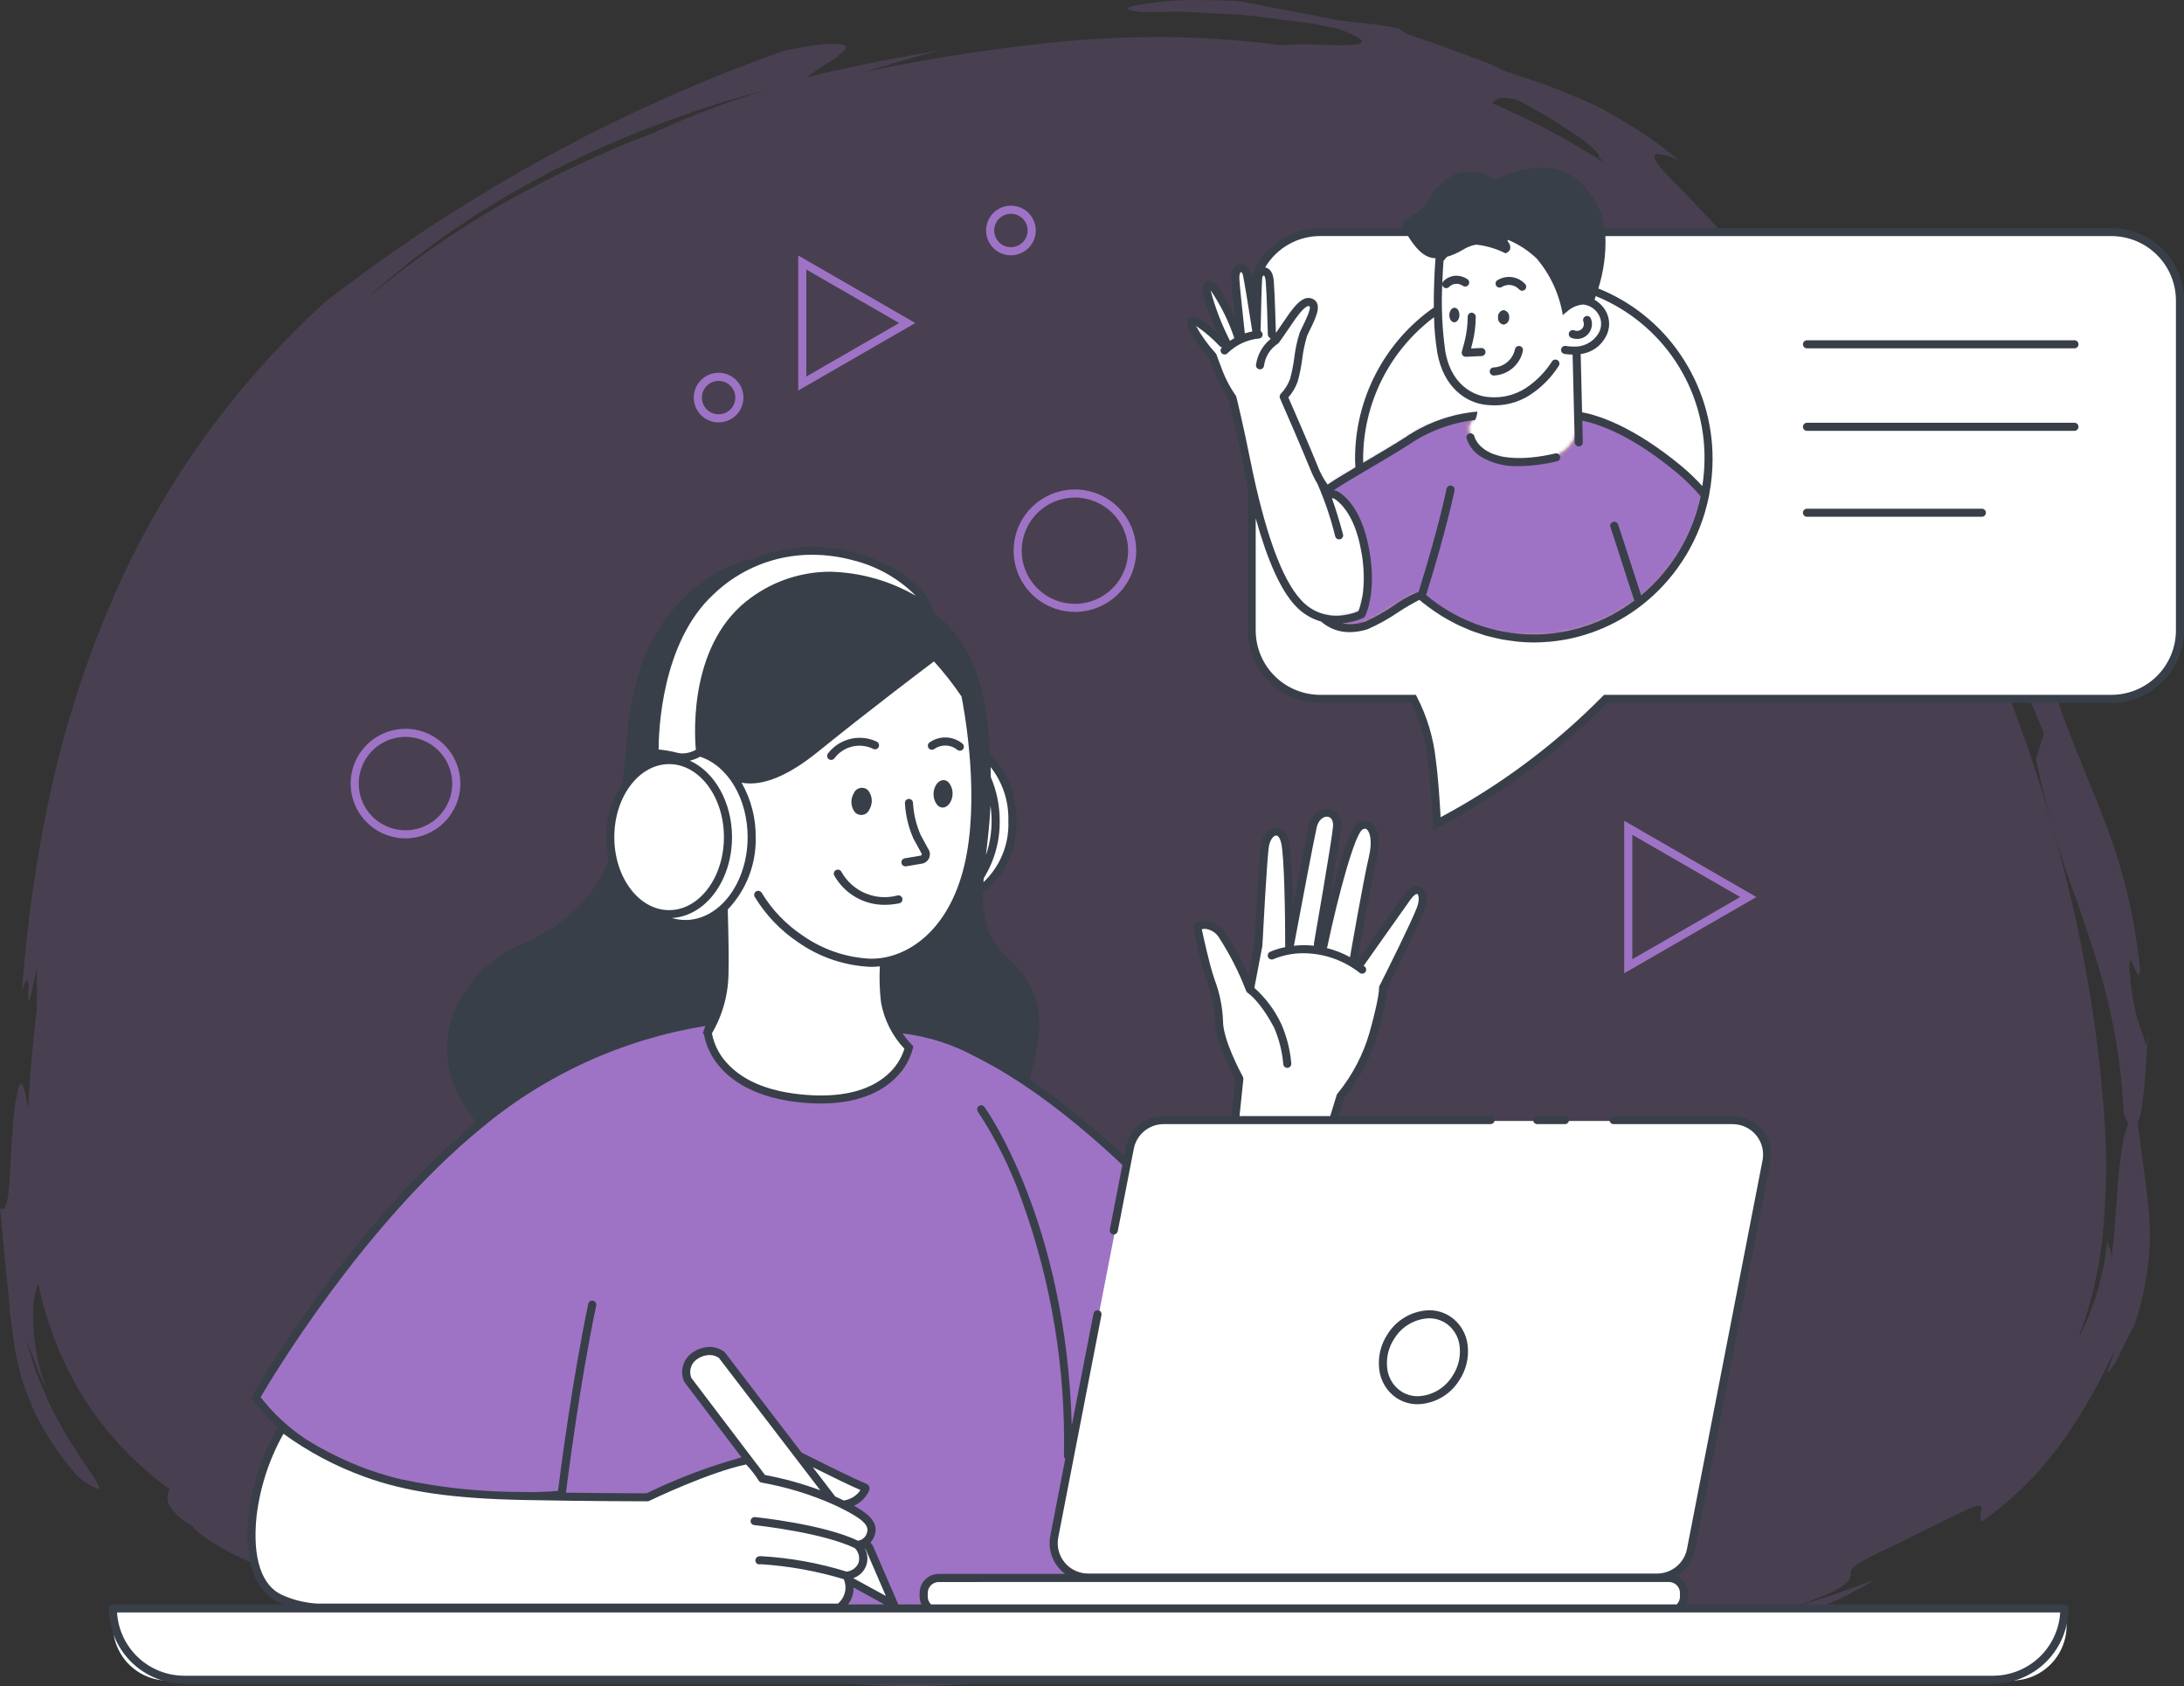 <svg width="658" height="508" viewBox="0 0 658 508" fill="none" xmlns="http://www.w3.org/2000/svg">
<rect x="0" y="0" width="658" height="508" fill="#333333" stroke="none"/>
<g clip-path="url(#clip0_1753_4583)">
<path opacity="0.2" d="M274.254 508.001C265.516 507.996 256.786 507.493 248.106 506.492C238.218 504.234 228.241 501.617 218.591 499.084L216.146 498.443C211.281 499.637 206.282 500.201 201.272 500.122C192.197 499.938 183.153 499.005 174.231 497.335C162.515 495.265 149.311 492.537 135.323 489.658C129.239 488.401 122.951 487.103 116.414 485.782C112.866 483.551 108.969 481.929 104.886 480.984C103.375 480.559 101.814 480.024 100.161 479.47C98.831 479.019 97.459 478.554 96.049 478.122C94.978 477.762 93.857 477.417 92.773 477.083C90.66 476.433 88.484 475.764 86.373 474.907C73.562 470.661 60.826 463.872 57.984 459.772C56.118 458.772 54.412 457.497 52.924 455.992C52.001 455.129 51.255 454.095 50.729 452.947C50.465 452.262 50.365 451.525 50.437 450.795C50.508 450.065 50.749 449.361 51.139 448.74C40.693 441.179 31.799 431.682 24.944 420.766C18.529 410.279 14.004 398.749 11.575 386.701C10.584 389.227 10.04 391.905 9.966 394.617C9.887 398.298 10.109 401.979 10.632 405.624C11.313 410.023 12.435 414.343 13.982 418.518L13.261 416.973L12.149 414.574C11.801 413.778 11.508 412.967 11.222 412.175C11.033 411.652 10.857 411.165 10.665 410.681C10.103 409.145 9.498 407.677 8.965 406.384C8.614 405.535 8.288 404.741 8.004 404.002C8.285 405.309 8.78 406.842 9.354 408.62C9.594 409.34 9.834 410.083 10.074 410.858C10.226 411.3 10.367 411.748 10.516 412.223C10.814 413.171 11.122 414.142 11.527 415.102C12.152 416.541 12.8 418.057 13.449 419.595C13.689 420.14 13.929 420.703 14.169 421.25C14.595 422.248 15.032 423.282 15.536 424.271L17.246 427.416L18.005 428.809C18.305 429.347 18.598 429.899 18.884 430.429C19.388 431.371 19.907 432.348 20.45 433.235L22.941 437.04L22.967 437.081L23.044 437.201C24.461 439.549 25.873 441.598 27.007 443.246C28.09 444.63 29.005 446.139 29.73 447.739C29.846 448.082 29.855 448.322 29.762 448.459C29.726 448.502 29.68 448.536 29.629 448.557C29.578 448.578 29.522 448.587 29.466 448.581C27.068 447.638 24.881 446.228 23.032 444.434L21.852 442.961L21.812 442.91C18.85 439.471 16.205 435.771 13.91 431.856C12.551 429.529 11.58 427.804 10.759 426.262C9.945 424.388 9.227 422.663 8.569 421.006L8.504 420.84C7.874 419.235 7.281 417.722 6.794 416.249L6.409 414.737L6.383 414.634C6.135 413.659 5.895 412.705 5.662 411.775C5.566 411.354 5.47 410.938 5.374 410.527L5.357 410.455C4.772 408.196 4.344 405.9 4.075 403.582L3.698 400.704L3.035 395.63C2.819 392.545 2.555 389.796 2.216 386.979C1.853 383.153 1.445 378.895 0.965 373.862L0.929 373.478L0.004 363.82C0.104 363.951 0.229 364.061 0.371 364.143C0.514 364.225 0.671 364.279 0.835 364.3C2.458 364.3 2.804 357.624 3.203 349.892C3.374 346.574 3.551 343.146 3.842 339.924C4.001 335.573 4.651 331.254 5.78 327.049C5.972 326.661 6.152 326.471 6.33 326.471C6.928 326.471 7.548 328.63 8.475 333.884C8.955 324.749 9.813 314.882 11.102 303.722C11.177 299.884 11.148 296.333 11.076 291.842C9.635 298.739 8.914 301.553 8.66 301.553C8.654 301.553 8.648 301.552 8.643 301.55C8.637 301.547 8.632 301.543 8.629 301.539C8.491 300.759 8.461 299.964 8.54 299.176C8.54 298.936 8.54 298.667 8.552 298.408C8.675 297.369 8.583 296.316 8.283 295.314C8.269 295.299 8.253 295.287 8.235 295.279C8.217 295.271 8.197 295.266 8.177 295.266C7.862 295.266 7.351 296.35 6.609 298.579C8.032 278.867 10.809 259.277 14.921 239.946C19.033 220.842 24.877 202.151 32.379 184.104C47.126 148.615 69.531 116.812 97.995 90.963C108.563 82.79 119.459 75.015 131.276 67.195C143.095 59.64 154.126 53.058 165.001 47.075L173.599 42.541L177.901 40.262L182.267 38.132L191.012 33.835L199.658 29.92L199.898 29.812C202.499 28.584 205.358 27.343 208.893 25.902L212.395 24.441L218.01 22.097C221.092 20.928 224.187 19.752 227.295 18.568L231.974 16.793L236.719 15.166C240.637 14.394 243.944 13.825 246.555 13.487C248.058 13.303 249.57 13.204 251.084 13.19C251.507 13.19 251.91 13.19 252.285 13.221C253.726 13.312 254.526 13.583 254.735 14.056C254.872 14.365 254.752 14.749 254.367 15.234C252.82 16.751 251.078 18.056 249.187 19.115C247.025 20.511 244.564 22.095 242.962 23.33C247.65 22.092 252.468 21.073 257.132 20.089L257.201 20.075C259.029 19.689 260.919 19.288 262.774 18.875C268.821 17.714 275.849 16.383 282.739 15.277C275.738 17.119 268.826 19.137 262.99 20.871L261.858 21.231L261.81 21.245L261.755 21.262L260.646 21.615C277.547 18.067 295.231 15.243 313.179 13.219C324.98 11.873 336.847 11.189 348.725 11.17C361.175 11.157 373.612 11.978 385.952 13.629C386.261 13.602 386.578 13.579 386.927 13.555C388.733 13.439 390.988 13.367 393.157 13.315C394.43 13.331 395.746 13.389 397.021 13.444C398.054 13.49 399.111 13.535 400.127 13.559C401.637 13.605 402.903 13.626 403.996 13.626C408.197 13.626 410.209 13.298 410.336 12.588C410.481 11.774 408.091 10.479 403.033 8.625L395.804 7.185C394.23 6.881 392.619 6.691 391.06 6.506C390.212 6.406 389.355 6.305 388.512 6.187C386.831 5.993 385.149 5.775 383.499 5.561C380.346 5.153 377.101 4.736 373.892 4.472L359.225 3.7L355.555 3.51C355.281 3.51 355.008 3.51 354.734 3.51C354.225 3.51 353.708 3.51 353.209 3.532C352.767 3.532 352.33 3.551 351.893 3.553L344.565 3.676C341.38 3.378 339.761 3.014 339.749 2.591C339.737 2.169 341.471 1.67 344.762 1.181C347.344 0.828 351.66 0.24 356.497 0.044C357.472 0.044 358.478 0.029 359.494 0.029C363.522 0.029 367.684 0.099 371.865 0.236C374.793 0.545 377.445 1.09 379.791 1.572C380.569 1.733 381.302 1.881 382.022 2.02L389.722 3.515L392.698 4.052L395.652 4.587C397.333 4.978 398.907 5.307 400.439 5.595C403.172 6.101 405.737 6.458 409.289 6.828C409.931 6.902 410.589 6.965 411.288 7.027C412.354 7.125 413.449 7.226 414.626 7.387L419.307 8.166L421.341 8.505C422.583 9.608 424.062 10.411 425.664 10.851C426.716 11.249 427.972 11.686 429.507 12.18L431.119 12.686L431.248 12.727L431.71 12.871C432.456 13.152 433.219 13.442 434.001 13.739C437.138 14.893 440.522 16.138 443.781 17.338C445.407 17.945 446.999 18.537 448.51 19.115C449.831 19.696 451.039 20.298 452.204 20.881L452.614 21.085C455.881 22.267 458.859 23.258 461.501 24.136C463.108 24.671 464.623 25.177 466.098 25.686L467.133 26.099C470.575 27.471 473.817 28.764 477.247 30.246C477.77 30.486 478.296 30.714 478.851 30.966C480.306 31.564 481.725 32.248 483.1 33.015C485.199 34.183 487.303 35.413 489.529 36.755C491.64 38.043 494.268 39.648 497.078 41.531C499.756 43.527 502.602 45.703 505.743 48.183C503.79 47.27 501.703 46.673 499.561 46.417C498.956 46.417 498.586 46.578 498.456 46.897C497.858 48.373 502.429 53.079 506.978 57.491L509.247 59.873L509.281 59.909C517.447 68.468 528.637 80.19 533.901 88.936L532.825 87.931C529.919 85.129 526.868 82.481 523.684 79.998C522.243 78.88 520.802 77.709 519.279 76.471C518.095 75.512 516.878 74.511 515.614 73.518C531.775 88.07 546.28 104.356 558.867 122.082L558.851 122.046L558.836 122.013L567.614 132.496L575.951 143.382C558.865 114.434 544.402 93.885 529.052 76.757C541.45 89.471 551.46 100.041 560.035 110.198C568.126 119.374 575.79 128.909 584.885 141.101C602.629 165.822 613.358 187.491 620.76 213.561C622.626 218.742 624.442 223.252 626.044 227.234C626.952 229.492 627.812 231.624 628.597 233.673L629.949 236.964L629.995 237.077C630.651 238.67 631.285 240.217 631.916 241.741L633.42 245.677L633.554 246.028L634.868 249.468C639.927 262.943 643.22 277.015 644.667 291.334C644.799 292.138 644.728 292.962 644.463 293.733C644.45 293.747 644.434 293.759 644.416 293.768C644.399 293.776 644.379 293.78 644.36 293.781C644.038 293.781 643.514 292.581 643.051 291.54L643.015 291.456C642.534 290.346 642.054 289.297 641.787 289.297C641.771 289.297 641.755 289.301 641.74 289.308C641.725 289.315 641.712 289.325 641.701 289.338C641.43 290.813 641.444 292.326 641.742 293.795C642.043 298.231 642.777 302.627 643.935 306.92C644.304 308.119 644.686 309.218 645.056 310.278C645.613 311.862 646.135 313.354 646.601 315.17L647.463 310.108C647.071 312.495 646.836 316.074 646.586 319.864C646.295 324.247 645.998 328.779 645.424 332.509C645.204 334.533 644.735 336.523 644.028 338.432C644.463 341.711 644.876 344.703 645.229 347.344V347.371C646.209 354.481 646.982 360.099 647.494 365.969C647.854 370.866 647.76 375.786 647.213 380.665C646.376 387.847 644.695 394.906 642.203 401.694C642.419 401.136 642.55 400.548 642.59 399.95C642.51 399.95 642.294 400.375 641.869 401.363L640.286 404.599L638.331 408.594C637.519 410.385 636.445 412.045 635.144 413.521C635.122 413.535 635.096 413.543 635.07 413.545C635.059 413.546 635.049 413.543 635.04 413.539C635.031 413.534 635.023 413.527 635.017 413.519C634.942 413.415 635.017 413 635.257 412.283C635.377 411.897 635.555 411.429 635.778 410.844C636.151 409.858 636.607 408.644 637.104 407.042C636.465 408.265 635.773 409.632 635.043 411.079C631.165 419.154 626.615 426.891 621.442 434.207C614.783 443.517 606.632 451.665 597.317 458.323C596.38 458.06 596.596 456.966 596.81 455.908C596.983 455.042 597.144 454.228 596.695 453.881C596.521 453.743 596.302 453.674 596.08 453.689C594.838 453.689 592.148 455.013 585.644 458.211C583.483 459.276 580.8 460.593 577.659 462.114C576.676 462.594 575.761 463.073 574.875 463.532H574.856C573.626 464.172 572.454 464.777 571.366 465.261C569.394 466.158 567.799 466.909 566.488 467.552C563.976 468.795 562.182 469.79 560.87 470.515L560.464 470.74C557.863 472.28 557.609 473.182 557.556 474.123C557.556 474.185 557.556 474.248 557.556 474.312C557.515 475.164 557.474 476.044 555.51 477.532C553.307 479.297 548.511 481.399 539.958 484.347C542.725 483.555 545.528 482.668 548.237 481.799C549.637 481.353 551.069 480.897 552.491 480.456C555.236 479.511 558.015 478.472 560.693 477.465C562.002 476.985 563.483 476.416 564.912 475.893C562.17 477.611 558.733 479.506 554.698 481.531C550.894 483.275 546.551 485.062 541.426 486.995C530.665 490.716 519.674 493.734 508.522 496.032C485.583 500.945 460.898 503.728 439.138 506.175L436.643 506.456C423.219 506.326 410.507 505.357 397.05 504.333C381.408 503.133 365.241 501.907 346.602 501.907C341.558 501.907 336.488 502.001 331.497 502.183C331.936 502.104 332.679 502.001 333.536 501.881H333.572C336.793 501.432 342.182 500.681 342.41 499.722C342.446 499.571 342.355 499.417 342.137 499.268C338.232 498.727 334.291 498.486 330.349 498.549C324.277 498.549 317.939 498.889 312.54 499.223C306.757 499.969 303.918 500.696 303.858 501.444C303.805 502.114 305.923 502.732 307.969 503.332C309.92 503.903 311.937 504.491 311.932 505.105C311.932 505.422 311.409 505.722 310.338 506.021C308.01 506.189 305.654 506.372 303.373 506.549H303.305C294.2 507.269 284.785 508.001 274.254 508.001ZM160.892 488.471C164.098 488.471 168.179 488.651 172.42 488.85L173.141 488.869H173.484C165.558 487.794 157.89 486.592 150.667 485.307C150.579 485.964 151.542 487.075 156.672 488.62C157.772 488.524 159.148 488.471 160.892 488.471ZM593.904 182.739C605.901 208.818 615.401 235.971 622.278 263.837C628.243 287.464 632.145 311.563 633.941 335.863C634.845 347.783 634.709 359.759 633.533 371.655C632.481 382.492 629.99 393.14 626.126 403.321L626.606 402.361C627.978 399.787 629.151 397.112 630.113 394.358C630.312 393.778 630.53 393.178 630.742 392.6C631.277 391.221 631.733 389.813 632.108 388.383C632.69 386.176 633.218 384.045 633.684 382.052C634.049 380.284 634.304 378.487 634.549 376.748V376.69C634.597 376.348 634.645 376.007 634.693 375.668C634.825 374.817 634.933 373.91 635.026 372.811C634.962 374.759 635.087 375.32 635.353 375.723C635.396 375.798 635.444 375.87 635.49 375.939C635.821 376.443 636.196 377.012 636.115 379.917C636.977 371.873 637.476 365.283 637.88 359.97C638.125 354.968 638.66 349.984 639.482 345.044C639.786 342.78 640.39 340.568 641.278 338.463C640.713 337.518 640.24 336.52 639.866 335.484C638.696 311.3 633.47 294.169 627.754 277.319C627.147 275.56 626.543 273.822 625.941 272.106C620.656 258.01 616.468 243.527 613.416 228.787L615.774 220.978L613.613 215.64L611.288 210.363C610.747 209.163 610.212 207.937 609.693 206.764L609.679 206.731C608.691 204.471 607.673 202.139 606.571 199.887C606.545 199.566 606.564 199.243 606.626 198.927C606.784 197.927 606.965 196.794 604.402 191.49C602.798 188.698 601.846 187.34 601.496 187.34C601.478 187.34 601.459 187.345 601.443 187.353C601.427 187.361 601.413 187.373 601.402 187.388C601.534 189.544 601.997 191.666 602.776 193.681C602.908 194.148 603.045 194.623 603.177 195.098C604.111 198.426 605.065 202.034 604.532 202.737C604.504 202.775 604.468 202.806 604.426 202.827C604.385 202.848 604.338 202.859 604.291 202.859H604.236C600.701 195.605 597.317 189.036 593.904 182.739ZM574.536 146.004C578.302 152.289 581.982 158.896 585.495 165.63C585.808 165.968 586 166.124 586.093 166.124C586.102 166.125 586.111 166.123 586.119 166.12C586.126 166.117 586.133 166.111 586.139 166.105C586.166 166.074 586.168 166.009 586.139 165.908C584.439 161.416 582.231 157.134 579.556 153.143C578.514 151.524 577.356 149.826 575.91 147.796C575.521 147.268 575.117 146.753 574.726 146.256L574.536 146.004ZM232.048 26.777C209.486 32.603 187.61 40.816 166.793 51.278C165.352 52.067 163.867 52.849 162.438 53.607C158.857 55.505 155.168 57.46 151.7 59.636L148.578 61.523L144.361 64.074L141.373 66.072L141.33 66.101L137.263 68.819L133.742 71.198L130.337 73.734C128.076 75.423 125.822 77.109 123.576 78.793L123.04 79.237C121.056 80.88 119.079 82.519 117.108 84.155L113.897 86.827L110.83 89.649L110.388 90.056C122.834 79.549 136.196 70.175 150.314 62.047C165.279 53.459 180.907 46.079 197.048 39.976C208.364 34.705 220.062 30.29 232.041 26.77L232.048 26.777ZM453.025 29.486C452.388 29.429 451.747 29.532 451.16 29.785C450.572 30.039 450.058 30.435 449.663 30.937L449.521 31.086C461.629 36.299 473.281 42.512 484.356 49.658L483.988 49.373C483.176 48.725 482.259 47.991 481.38 47.255H481.406C481.62 47.255 481.759 47.195 481.803 47.082C481.916 46.797 481.464 46.163 480.465 45.196L480.136 44.899C478.341 43.201 476.39 41.675 474.309 40.341L472.789 39.362C467.753 35.943 462.507 32.843 457.082 30.081C455.755 29.727 454.392 29.526 453.02 29.481L453.025 29.486Z" fill="#9E73C5"/>
<path d="M489.344 293.234V247.299L529.172 270.266L489.344 293.231V293.234ZM491.782 251.516V289.016L524.296 270.266L491.782 251.516Z" fill="#9E73C5"/>
<path d="M240.496 117.665V76.984L275.773 97.325L240.496 117.661V117.665ZM242.934 81.202V113.448L270.897 97.325L242.934 81.202Z" fill="#9E73C5"/>
<path d="M323.851 184.363C320.199 184.363 316.629 183.281 313.593 181.254C310.556 179.227 308.189 176.346 306.792 172.976C305.395 169.605 305.029 165.897 305.742 162.319C306.454 158.741 308.213 155.455 310.796 152.875C313.378 150.296 316.668 148.539 320.25 147.827C323.832 147.115 327.545 147.48 330.92 148.876C334.294 150.272 337.178 152.636 339.207 155.669C341.237 158.702 342.32 162.268 342.321 165.916C342.314 170.806 340.366 175.495 336.904 178.953C333.442 182.411 328.748 184.357 323.851 184.363ZM323.851 149.905C320.68 149.905 317.581 150.844 314.944 152.604C312.308 154.364 310.253 156.865 309.04 159.791C307.826 162.717 307.509 165.937 308.128 169.043C308.747 172.149 310.274 175.002 312.516 177.242C314.758 179.481 317.615 181.006 320.725 181.624C323.835 182.241 327.059 181.924 329.988 180.711C332.917 179.499 335.421 177.446 337.182 174.813C338.944 172.179 339.883 169.083 339.883 165.916C339.877 161.671 338.186 157.601 335.181 154.6C332.176 151.599 328.101 149.91 323.851 149.905Z" fill="#9E73C5"/>
<path d="M216.501 127.269C215.021 127.269 213.575 126.83 212.345 126.009C211.114 125.188 210.155 124.021 209.589 122.656C209.023 121.29 208.875 119.788 209.163 118.338C209.452 116.889 210.164 115.557 211.211 114.512C212.257 113.467 213.59 112.755 215.041 112.467C216.493 112.178 217.997 112.326 219.364 112.892C220.731 113.458 221.899 114.415 222.722 115.644C223.544 116.873 223.982 118.318 223.982 119.796C223.98 121.777 223.191 123.676 221.788 125.077C220.386 126.478 218.484 127.266 216.501 127.269ZM216.501 114.758C215.503 114.758 214.528 115.054 213.699 115.607C212.869 116.161 212.223 116.948 211.841 117.868C211.459 118.789 211.36 119.802 211.554 120.779C211.749 121.756 212.229 122.654 212.935 123.358C213.64 124.063 214.539 124.542 215.517 124.737C216.495 124.931 217.509 124.831 218.431 124.45C219.353 124.069 220.14 123.423 220.695 122.595C221.249 121.766 221.545 120.792 221.545 119.796C221.545 118.46 221.013 117.178 220.067 116.234C219.121 115.289 217.839 114.758 216.501 114.758Z" fill="#9E73C5"/>
<path d="M304.571 76.915C303.092 76.915 301.645 76.477 300.415 75.656C299.185 74.835 298.226 73.668 297.659 72.302C297.093 70.937 296.945 69.434 297.234 67.985C297.522 66.535 298.235 65.204 299.281 64.158C300.327 63.113 301.66 62.402 303.112 62.113C304.563 61.825 306.067 61.973 307.434 62.539C308.801 63.104 309.97 64.062 310.792 65.291C311.614 66.52 312.053 67.964 312.053 69.442C312.05 71.424 311.261 73.323 309.859 74.724C308.456 76.124 306.555 76.912 304.571 76.915ZM304.571 64.405C303.574 64.405 302.599 64.7 301.769 65.254C300.94 65.807 300.293 66.594 299.912 67.514C299.53 68.435 299.43 69.448 299.625 70.425C299.819 71.402 300.299 72.3 301.005 73.005C301.71 73.709 302.609 74.189 303.587 74.383C304.566 74.578 305.58 74.478 306.501 74.097C307.423 73.715 308.211 73.07 308.765 72.241C309.319 71.413 309.615 70.439 309.615 69.442C309.615 68.106 309.084 66.825 308.138 65.88C307.192 64.935 305.909 64.405 304.571 64.405Z" fill="#9E73C5"/>
<path d="M122.168 252.587C118.9 252.586 115.706 251.618 112.989 249.804C110.273 247.991 108.155 245.413 106.905 242.398C105.655 239.382 105.328 236.064 105.966 232.863C106.604 229.662 108.178 226.722 110.488 224.415C112.799 222.107 115.743 220.535 118.948 219.899C122.153 219.262 125.474 219.589 128.493 220.838C131.512 222.088 134.092 224.203 135.907 226.916C137.723 229.63 138.692 232.821 138.692 236.084C138.687 240.46 136.944 244.655 133.846 247.748C130.748 250.842 126.548 252.582 122.168 252.587ZM122.168 222.017C119.382 222.017 116.659 222.842 114.343 224.388C112.027 225.933 110.222 228.13 109.156 230.701C108.09 233.271 107.811 236.1 108.354 238.829C108.898 241.557 110.239 244.064 112.209 246.031C114.179 247.999 116.688 249.339 119.42 249.881C122.152 250.424 124.984 250.146 127.557 249.081C130.131 248.016 132.33 246.213 133.878 243.9C135.425 241.586 136.251 238.867 136.251 236.084C136.247 232.355 134.762 228.779 132.121 226.142C129.481 223.505 125.902 222.021 122.168 222.017Z" fill="#9E73C5"/>
<path d="M636.235 69.912H397.793C392.316 69.908 387.063 72.076 383.186 75.939C379.31 79.803 377.128 85.047 377.121 90.516V189.808C377.128 195.278 379.31 200.522 383.186 204.385C387.063 208.249 392.316 210.417 397.793 210.413H425.876C428.896 216.236 430.784 222.578 431.441 229.103C432.433 236.249 432.95 247.98 432.95 247.98C451.782 238.199 468.957 225.522 483.847 210.413H636.242C641.719 210.417 646.973 208.249 650.849 204.385C654.726 200.522 656.907 195.278 656.914 189.808V90.516C656.907 85.045 654.725 79.801 650.847 75.937C646.969 72.073 641.713 69.906 636.235 69.912Z" fill="white"/>
<path d="M514.824 138.278C514.824 168.079 491.246 192.237 462.161 192.237C433.075 192.237 409.5 168.079 409.5 138.278C409.5 108.476 433.078 84.318 462.161 84.318C491.243 84.318 514.824 108.476 514.824 138.278Z" fill="white"/>
<path d="M476.95 90.51C475.15 90.65 473.43 91.312 472 92.415C471.373 86.508 469.303 80.846 465.972 75.924C460.518 68.111 439.901 68.706 433.731 78.22C433.731 78.22 432.316 95.075 434.281 106.048C435.926 115.236 441.323 118.959 445.483 120.202C445.379 121.624 445.243 123.044 445.113 124.32C444.803 125.94 444.133 127.47 443.153 128.797C443.153 128.797 441.493 138.779 459.898 139.345C474.635 139.798 475.646 130.272 475.646 130.272C475.646 130.272 475.615 124.558 475.238 118.717C475.053 115.867 474.904 110.397 474.801 105.542C476.385 105.536 477.94 105.121 479.316 104.336C480.691 103.552 481.84 102.425 482.65 101.065C483.248 100.023 483.57 98.845 483.585 97.644C483.6 96.443 483.308 95.258 482.736 94.201C482.165 93.144 481.332 92.25 480.318 91.604C479.304 90.958 478.141 90.582 476.941 90.51" fill="white"/>
<path d="M410.859 163.331C408.121 151.367 402.212 148.911 402.212 148.911C402.212 148.911 399.378 149.347 395.869 140.755C392.658 132.893 387.583 121.323 386.743 119.438C388.079 118.043 389.121 116.393 389.805 114.587C390.879 111.454 391.541 103.382 392.687 100.673C393.833 97.965 397.174 92.598 395.271 91.281C393.369 89.964 390.972 92.848 388.412 96.638C386.541 99.406 385.03 101.544 384.348 102.504C383.599 100.584 383.205 100.736 383.205 100.736C383.205 100.736 382.9 89.031 382.559 84.684C382.218 80.337 379.379 81.686 379.12 83.334C378.86 84.982 378.577 100.04 378.577 100.04C378.577 100.04 375.894 82.763 375.531 82.048C374.448 79.91 372.003 80.203 372.198 84.101C372.34 86.879 373.963 101.518 373.963 101.518H373.091C373.091 101.518 366.551 84.135 363.847 85.96C361.861 87.302 369.371 102.907 369.371 102.907L368.386 103.43C368.386 103.43 360.446 95.261 359.051 96.825C357.655 98.389 365.418 107.253 365.418 107.253C365.418 107.253 365.679 108.124 367.339 112.382C368.37 115.001 369.708 117.487 371.326 119.79C371.326 119.79 373.247 127.419 375.471 138.54C377.695 149.662 382.799 172.548 391.09 181.448C399.381 190.348 410.222 184.943 410.222 184.943C410.222 184.943 414.099 177.506 410.859 163.331Z" fill="white"/>
<path d="M269.529 247.152C270.358 259.931 274.573 275.38 286.757 272.053C297.983 268.982 305.01 259.96 305.01 247.152C305.01 234.344 298.165 224.95 286.216 222.241C275.98 219.924 268.11 225.31 269.529 247.152Z" fill="white"/>
<path d="M259.949 247.147C259.949 261.591 268.905 273.296 279.956 273.296C291.006 273.296 299.962 261.587 299.962 247.147C299.962 232.708 291.006 220.999 279.956 220.999C268.905 220.999 259.949 232.711 259.949 247.147Z" fill="white"/>
<path d="M77.516 421.027C77.516 421.027 105.971 370.59 144.618 338.876C184.299 306.315 223.008 306.893 223.008 306.893L269.415 310.029C269.415 310.029 295.06 306.533 344.325 355.047C348.487 359.147 332.674 484.493 332.674 484.493C332.674 484.493 168.614 486.391 168.919 484.493L169.529 450.318C169.529 450.318 104.602 457.546 77.516 421.027Z" fill="#FFCB57"/>
<mask id="mask0_1753_4583" style="mask-type:luminance" maskUnits="userSpaceOnUse" x="77" y="306" width="269" height="180">
<path d="M77.516 421.027C77.516 421.027 105.971 370.59 144.618 338.876C184.299 306.315 223.008 306.893 223.008 306.893L269.415 310.029C269.415 310.029 295.06 306.533 344.325 355.047C348.487 359.147 332.674 484.493 332.674 484.493C332.674 484.493 168.614 486.391 168.919 484.493L169.529 450.318C169.529 450.318 104.602 457.546 77.516 421.027Z" fill="white"/>
</mask>
<g mask="url(#mask0_1753_4583)">
<path d="M568.8 -145.672H102.346C-3.769 -145.672 -89.793 -59.749 -89.793 46.243V510.261C-89.793 616.252 -3.769 702.175 102.346 702.175H568.8C674.916 702.175 760.94 616.252 760.94 510.261V46.243C760.94 -59.749 674.916 -145.672 568.8 -145.672Z" fill="#9E73C5"/>
</g>
<path d="M291.133 209.655C288.346 205.508 285.239 201.584 281.84 197.92C281.84 197.92 263.517 211.625 245.769 225.963C226.576 241.468 219.289 232.56 219.289 232.56C216.248 232.976 213.173 233.097 210.108 232.923C207.688 232.996 205.331 233.705 203.272 234.976C201.213 236.248 199.525 238.038 198.378 240.167C197.231 242.296 196.665 244.689 196.736 247.105C196.808 249.522 197.515 251.877 198.786 253.935C203.515 262.487 213.103 263.113 217.906 262.837C218.201 271.219 218.689 286.688 218.499 292.946C218.156 304.221 213.936 311.061 213.436 311.265C213.66 313.184 216.318 329.216 242.834 331.341C271.033 333.599 274.126 315.875 274.126 315.875C270.374 312.086 267.857 307.253 266.904 302.01C266.472 298.018 266.382 293.997 266.635 289.991C277.407 288.173 289.072 278.524 292.814 257.5C296.698 235.67 291.133 209.655 291.133 209.655Z" fill="white"/>
<path d="M237.34 437.029C237.34 437.029 255.471 446.287 260.877 448.441C261.691 448.767 258.192 454.901 251.114 453.532L241.209 451.612L237.34 437.029Z" fill="white"/>
<path d="M226.7 252.492C226.7 266.95 217.737 278.671 206.68 278.671C195.622 278.671 186.656 266.95 186.656 252.492C186.656 238.033 195.62 226.314 206.68 226.314C217.74 226.314 226.7 238.033 226.7 252.492Z" fill="white"/>
<path d="M219.547 252.491C219.547 265.311 211.602 275.701 201.796 275.701C191.989 275.701 184.047 265.308 184.047 252.491C184.047 239.673 191.992 229.281 201.796 229.281C211.6 229.281 219.547 239.671 219.547 252.491Z" fill="white"/>
<path d="M279.848 183.534C279.848 183.534 253.097 163.066 227.439 181.176C207.387 195.336 211.158 226.837 211.158 226.837C210.133 227.529 208.981 228.012 207.769 228.259C206.556 228.506 205.307 228.512 204.092 228.276C201.923 227.668 199.689 227.322 197.437 227.247C197.437 227.247 196.174 195.291 214.314 178.51C241.069 153.763 276.519 172.163 279.848 183.534Z" fill="white"/>
<path d="M207.422 415.999C206.858 414.66 206.801 413.16 207.262 411.781C207.724 410.403 208.672 409.239 209.93 408.508C211.057 407.697 212.411 407.262 213.8 407.262C215.189 407.262 216.543 407.697 217.671 408.508L262.204 466.581L269.695 483.88L251.36 473.854L207.422 415.999Z" fill="white"/>
<path d="M85.142 430.434C80.33 438.539 77.271 447.56 76.162 456.918C74.617 471.791 78.736 479.492 84.909 482.056C88.328 483.554 91.989 484.423 95.717 484.623H253.191C254.072 483.925 254.797 483.051 255.319 482.056C255.842 481.062 256.15 479.969 256.225 478.849C256.122 475.512 255.211 475.011 255.211 475.011C256.259 474.935 257.267 474.575 258.125 473.969C258.983 473.363 259.659 472.535 260.08 471.573C260.386 470.548 260.406 469.459 260.138 468.424C259.871 467.389 259.325 466.446 258.559 465.698C259.54 465.651 260.478 465.283 261.228 464.651C261.979 464.019 262.5 463.158 262.712 462.2C263.699 458.859 260.233 456.356 251.863 452.449C244.841 449.336 237.465 447.088 229.899 445.753C229.899 445.753 226.109 440.044 225.137 440.236C213.534 442.551 195.266 451.376 195.266 451.376C195.266 451.376 178.147 451.376 158.299 450.988C138.451 450.599 123.649 448.92 110.24 444.012C101.234 440.781 92.771 436.202 85.142 430.434Z" fill="white"/>
<path d="M399.226 347.031L404.306 330.55C408.902 324.963 412.293 318.488 414.268 311.531C417.453 300.122 417.126 297.886 417.126 297.886C417.126 297.886 426.567 279.215 428.474 274.137C430.381 269.058 427.626 266.108 424.449 270.538C421.271 274.969 410.413 290.368 410.413 290.368L408.389 288.746C408.389 288.746 412.39 265.702 414.083 258.52C415.776 251.337 413.214 247.297 410.247 249.2C406.205 251.791 399.151 285.184 399.151 285.184L397.47 284.798C397.47 284.798 402.953 253.436 403.254 249.411C403.676 243.704 397.273 243.721 395.964 249.185C395.03 253.084 388.843 286.107 388.843 286.107C388.843 286.107 388.843 258.918 387.568 253.847C386.292 248.775 382.056 250.466 381.422 255.526C380.788 260.585 379.515 285.105 379.515 285.105L376.969 298.419C374.785 292.712 372.006 287.25 368.676 282.125C364.65 276.857 361.074 279.625 361.074 279.625C361.074 279.625 362.311 285.498 363.807 291.287C365.169 296.55 367.65 301.602 367.65 307.94C367.65 314.278 373.803 325.268 373.803 325.268L371.685 345.55L399.226 347.031Z" fill="white"/>
<path d="M499.776 475.558H328.176C326.644 475.559 325.13 475.222 323.743 474.57C322.357 473.918 321.132 472.968 320.156 471.788C319.18 470.608 318.478 469.226 318.099 467.743C317.721 466.26 317.675 464.711 317.967 463.208L340.757 346.14C341.219 343.775 342.49 341.644 344.353 340.112C346.216 338.58 348.554 337.743 350.967 337.744H522.566C524.098 337.743 525.612 338.079 526.998 338.731C528.385 339.382 529.61 340.332 530.586 341.512C531.561 342.692 532.264 344.072 532.643 345.555C533.021 347.038 533.067 348.586 532.776 350.089L509.988 467.157C509.525 469.522 508.253 471.653 506.39 473.185C504.527 474.717 502.189 475.554 499.776 475.553" fill="white"/>
<path d="M504.409 485.826H282.087C281.16 485.826 280.272 485.46 279.616 484.806C278.96 484.152 278.591 483.265 278.59 482.34V479.174C278.59 478.715 278.681 478.261 278.857 477.838C279.033 477.415 279.29 477.03 279.615 476.706C279.94 476.382 280.325 476.125 280.749 475.95C281.173 475.775 281.628 475.685 282.087 475.686H504.409C504.868 475.685 505.322 475.775 505.746 475.95C506.17 476.125 506.556 476.382 506.88 476.706C507.205 477.03 507.463 477.415 507.639 477.838C507.815 478.261 507.905 478.715 507.906 479.174V482.34C507.905 482.798 507.815 483.252 507.639 483.675C507.463 484.099 507.205 484.483 506.88 484.807C506.555 485.13 506.17 485.387 505.746 485.562C505.322 485.737 504.867 485.826 504.409 485.826Z" fill="white"/>
<path d="M439.058 415.554C434.975 421.791 427.289 423.981 421.902 420.467C416.515 416.952 415.473 409.05 419.565 402.825C423.658 396.6 431.341 394.398 436.721 397.917C442.101 401.436 443.148 409.329 439.055 415.559" fill="white"/>
<path d="M50.632 506.348H606.027C608.205 506.35 610.363 505.923 612.376 505.092C614.389 504.262 616.218 503.043 617.76 501.506C619.301 499.969 620.525 498.144 621.36 496.134C622.195 494.125 622.626 491.971 622.628 489.795V484.858H34.031V489.798C34.033 491.973 34.464 494.127 35.299 496.137C36.135 498.146 37.358 499.971 38.9 501.508C40.441 503.045 42.271 504.264 44.284 505.095C46.297 505.926 48.454 506.35 50.632 506.348Z" fill="white"/>
<path d="M505.279 140.662C490.424 128.454 479.912 125.412 474.99 124.673C475.082 127.633 475.094 129.751 475.094 129.751C475.094 129.751 474.092 139.278 459.324 138.827C440.883 138.26 442.548 128.293 442.548 128.293C443.339 127.2 443.944 125.984 444.337 124.694C436.745 125.427 429.464 128.072 423.175 132.383C416.803 136.49 403.351 143.97 399.878 146.503C399.912 146.895 399.912 147.289 399.878 147.681C400.327 148.117 400.92 148.373 401.545 148.401C401.545 148.401 407.454 150.848 410.206 162.816C413.451 176.97 409.567 184.425 409.567 184.425C405.919 186.042 401.843 186.427 397.957 185.522C399.72 187.05 401.868 188.069 404.168 188.468C406.469 188.867 408.834 188.632 411.01 187.786C414.921 186.587 426.502 178.061 427.438 178.874C436.886 187.149 449.023 191.711 461.589 191.711C473.871 191.6 485.735 187.24 495.16 179.374C504.585 171.507 510.988 160.619 513.279 148.566C510.843 145.709 508.165 143.064 505.279 140.662Z" fill="#FFCB57"/>
<mask id="mask1_1753_4583" style="mask-type:luminance" maskUnits="userSpaceOnUse" x="397" y="124" width="117" height="68">
<path d="M505.279 140.662C490.424 128.454 479.912 125.412 474.99 124.673C475.082 127.633 475.094 129.751 475.094 129.751C475.094 129.751 474.092 139.278 459.324 138.827C440.883 138.26 442.548 128.293 442.548 128.293C443.339 127.2 443.944 125.984 444.337 124.694C436.745 125.427 429.464 128.072 423.175 132.383C416.803 136.49 403.351 143.97 399.878 146.503C399.912 146.895 399.912 147.289 399.878 147.681C400.327 148.117 400.92 148.373 401.545 148.401C401.545 148.401 407.454 150.848 410.206 162.816C413.451 176.97 409.567 184.425 409.567 184.425C405.919 186.042 401.843 186.427 397.957 185.522C399.72 187.05 401.868 188.069 404.168 188.468C406.469 188.867 408.834 188.632 411.01 187.786C414.921 186.587 426.502 178.061 427.438 178.874C436.886 187.149 449.023 191.711 461.589 191.711C473.871 191.6 485.735 187.24 495.16 179.374C504.585 171.507 510.988 160.619 513.279 148.566C510.843 145.709 508.165 143.064 505.279 140.662Z" fill="white"/>
</mask>
<g mask="url(#mask1_1753_4583)">
<path d="M852.177 -107.152H276.76C170.645 -107.152 84.621 -21.229 84.621 84.762V659.505C84.621 765.497 170.645 851.42 276.76 851.42H852.177C958.292 851.42 1044.32 765.497 1044.32 659.505V84.762C1044.32 -21.229 958.292 -107.152 852.177 -107.152Z" fill="#9E73C5"/>
</g>
<path d="M600.428 507.312H55.538C49.51 507.308 43.729 504.915 39.464 500.659C35.199 496.403 32.799 490.631 32.789 484.609C32.79 484.287 32.918 483.978 33.146 483.75C33.375 483.522 33.684 483.393 34.007 483.393H85.589L85.291 483.282C84.991 483.172 84.681 483.059 84.362 482.927C79.988 481.106 72.941 475.251 74.88 456.539C75.955 447.199 78.96 438.184 83.706 430.064C80.901 427.561 78.354 424.783 76.102 421.774L75.622 421.143L76.02 420.452C77.207 418.372 105.538 369.153 143.384 338.104C141.888 336.274 140.537 334.33 139.342 332.291C136.976 328.472 135.468 324.185 134.921 319.727C134.375 315.269 134.803 310.746 136.177 306.469C137.939 301.565 140.703 297.08 144.293 293.3C147.883 289.52 152.221 286.526 157.031 284.509C170.507 278.682 179.127 270.3 183.407 258.879C182.913 256.691 182.659 254.456 182.65 252.212C182.595 246.457 184.277 240.818 187.478 236.032C187.591 234.897 187.706 233.937 187.824 233.103C188.134 230.924 188.35 228.403 188.578 225.731C189.004 217.153 190.538 208.667 193.141 200.482C196.671 190.197 203.324 181.267 212.175 174.938C216.63 171.654 221.743 169.372 227.164 168.248C232.711 165.902 238.676 164.704 244.699 164.726C249.164 164.732 253.607 165.34 257.909 166.532C269.087 169.617 278.891 176.661 280.726 182.915L281.206 184.546C282.075 185.222 282.772 185.784 283.459 186.364C292.761 194.218 297.341 206.844 298.313 227.302C300.965 229.902 303.041 233.029 304.406 236.481C305.771 239.933 306.396 243.632 306.239 247.34C306.405 251.497 305.58 255.633 303.831 259.408C302.082 263.183 299.46 266.489 296.181 269.053C296.077 277.816 298.184 283.528 303.227 288.153C313.795 297.814 315.544 307.148 310.193 325.14C320.279 332.077 329.809 339.788 338.696 348.203L339.196 345.644C339.714 343.004 341.133 340.625 343.212 338.915C345.29 337.205 347.899 336.268 350.592 336.266H370.99L372.138 325.25C371.12 323.372 366.035 313.683 366.035 307.673C365.872 303.667 365.061 299.712 363.634 295.964C363.096 294.311 362.618 292.822 362.231 291.325C360.74 285.543 359.498 279.642 359.491 279.606C359.444 279.384 359.461 279.154 359.539 278.942C359.618 278.73 359.755 278.544 359.935 278.406C360.848 277.763 361.94 277.42 363.057 277.425C363.303 277.425 363.548 277.441 363.792 277.473C364.9 277.689 365.953 278.125 366.889 278.756C367.824 279.387 368.623 280.2 369.237 281.146C371.979 285.157 374.286 289.447 376.12 293.944L377.895 284.629C377.936 283.65 379.166 260.119 379.79 255.122C380.203 251.833 382.048 249.444 384.274 249.31C384.329 249.31 384.394 249.31 384.469 249.31C385.326 249.31 387.418 249.698 388.311 253.294C389.193 259.974 389.59 266.709 389.5 273.445C392.313 258.572 393.896 250.468 394.33 248.648C394.532 247.316 395.183 246.094 396.176 245.183C397.169 244.272 398.444 243.728 399.789 243.641C399.998 243.641 400.206 243.656 400.411 243.687C401.016 243.81 401.59 244.053 402.1 244.4C402.61 244.748 403.045 245.193 403.38 245.711C403.716 246.228 403.945 246.807 404.053 247.414C404.162 248.021 404.149 248.643 404.014 249.245C403.839 251.598 401.98 262.842 400.45 271.86C402.907 261.899 406.416 249.662 409.127 247.923C409.746 247.502 410.475 247.27 411.224 247.256C411.895 247.257 412.549 247.468 413.093 247.861C415.326 249.437 415.975 253.529 414.798 258.541C413.28 264.97 409.906 284.209 409.245 287.993L409.704 288.36C416.489 278.733 421.206 272.064 422.981 269.578C424.563 267.371 425.997 266.908 426.919 266.908C427.343 266.904 427.76 267.005 428.135 267.201C429.967 268.175 430.371 271.039 429.139 274.304C427.395 278.968 419.469 294.748 417.911 297.867C417.449 302.53 416.474 307.129 415.004 311.579C413.017 318.629 409.602 325.196 404.97 330.873L403.31 336.254H449.028C449.192 336.247 449.356 336.273 449.51 336.331C449.664 336.389 449.804 336.477 449.923 336.59C450.042 336.704 450.137 336.84 450.201 336.991C450.266 337.142 450.299 337.305 450.299 337.469C450.299 337.634 450.266 337.796 450.201 337.947C450.137 338.098 450.042 338.235 449.923 338.348C449.804 338.462 449.664 338.55 449.51 338.608C449.356 338.666 449.192 338.692 449.028 338.684H350.597C348.47 338.686 346.409 339.426 344.767 340.777C343.125 342.128 342.004 344.007 341.595 346.092L336.761 370.943C336.707 371.221 336.557 371.472 336.338 371.651C336.119 371.831 335.843 371.928 335.56 371.926C335.479 371.927 335.399 371.92 335.319 371.907C335.004 371.844 334.726 371.659 334.546 371.392C334.366 371.125 334.299 370.798 334.359 370.482L338.151 350.986C322.408 336.165 307.548 325.214 294.022 318.452C287.18 314.693 279.678 312.285 271.926 311.358C272.741 312.555 273.658 313.679 274.668 314.717L275.149 315.165L275.041 315.813C274.238 318.971 272.624 321.865 270.36 324.209C266.846 327.98 259.999 332.478 247.327 332.478C245.78 332.478 244.149 332.411 242.487 332.279C227.503 331.08 220.017 325.397 216.376 320.846C214.2 318.189 212.724 315.03 212.081 311.658L211.76 311.353L212.048 310.394L212.497 309.12C187.645 313.131 164.337 323.763 145.027 339.896C109.241 369.216 81.568 415.752 78.53 420.96C82.317 425.828 86.858 430.061 91.98 433.5C97.833 437.177 104.056 440.232 110.545 442.616C112.815 443.446 115.058 444.165 117.405 444.815L117.585 444.866L117.746 444.911C118.387 445.089 119.076 445.269 119.907 445.478L120.388 445.593C132.797 448.278 145.463 449.595 158.16 449.52L159.411 449.544H159.611H159.769L161.21 449.57C164.544 449.469 166.974 449.292 168.115 449.193C168.783 443.829 172.378 415.88 177.242 392.819C177.301 392.549 177.45 392.306 177.664 392.132C177.879 391.958 178.147 391.861 178.423 391.859C178.512 391.859 178.599 391.87 178.685 391.89C179.001 391.957 179.278 392.145 179.454 392.415C179.631 392.685 179.693 393.014 179.627 393.33C174.778 416.376 171.185 444.355 170.512 449.728C184.296 449.913 194.7 449.916 194.803 449.916C203.991 445.452 213.564 441.827 223.406 439.087L206.257 416.482C206.199 416.402 206.149 416.317 206.108 416.227C205.409 414.62 205.329 412.811 205.882 411.148C206.435 409.484 207.583 408.083 209.106 407.212C210.499 406.332 212.107 405.85 213.755 405.818C215.383 405.807 216.968 406.341 218.256 407.335C218.322 407.388 218.38 407.45 218.432 407.517L241.5 437.635C247.188 440.514 257.294 445.552 261.07 447.054C261.44 447.219 261.731 447.523 261.877 447.901C262.023 448.28 262.014 448.7 261.85 449.071C260.956 451.119 259.329 452.759 257.287 453.67C261.055 455.747 264.754 458.403 263.604 462.292C263.346 463.204 262.891 464.05 262.271 464.767L262.897 465.588C262.958 465.667 263.008 465.753 263.046 465.844L270.53 483.143C270.546 483.189 270.552 483.237 270.547 483.285C270.543 483.32 270.543 483.355 270.547 483.39H277.61C277.261 482.657 277.076 481.856 277.07 481.044V479.945C277.074 478.421 277.683 476.96 278.763 475.884C279.844 474.807 281.308 474.202 282.834 474.202H320.895C320.148 473.65 319.47 473.01 318.875 472.298C317.783 470.981 316.998 469.438 316.576 467.781C316.154 466.124 316.106 464.394 316.435 462.716L320.945 439.528C320.821 439.415 320.721 439.277 320.654 439.122C320.587 438.968 320.552 438.802 320.554 438.633C321.079 412.516 316.813 386.523 307.966 361.94C304.635 352.433 300.156 343.368 294.629 334.944C294.535 334.816 294.467 334.669 294.429 334.514C294.391 334.359 294.384 334.198 294.409 334.04C294.433 333.883 294.489 333.731 294.572 333.595C294.655 333.459 294.764 333.34 294.893 333.246C295.101 333.09 295.354 333.006 295.614 333.006C295.805 333.007 295.994 333.052 296.165 333.138C296.336 333.225 296.484 333.349 296.599 333.503C296.839 333.839 321.277 367.908 322.9 429.46L329.462 395.743C329.516 395.465 329.666 395.215 329.885 395.036C330.104 394.856 330.379 394.758 330.663 394.759C330.842 394.758 331.019 394.796 331.181 394.871C331.344 394.947 331.487 395.057 331.601 395.195C331.715 395.333 331.797 395.495 331.84 395.669C331.883 395.842 331.887 396.023 331.851 396.199L318.836 463.191C318.578 464.517 318.617 465.883 318.95 467.192C319.283 468.501 319.902 469.72 320.763 470.762C321.623 471.804 322.704 472.642 323.927 473.218C325.15 473.793 326.486 474.091 327.838 474.09H499.25C501.379 474.088 503.441 473.347 505.083 471.995C506.726 470.643 507.848 468.763 508.257 466.677L531.021 349.592C531.278 348.267 531.238 346.901 530.905 345.592C530.571 344.284 529.952 343.065 529.092 342.023C528.232 340.982 527.151 340.143 525.929 339.568C524.706 338.992 523.371 338.694 522.019 338.694H486.197C486.033 338.701 485.868 338.675 485.715 338.617C485.561 338.56 485.42 338.471 485.301 338.358C485.182 338.244 485.088 338.108 485.023 337.957C484.958 337.806 484.925 337.643 484.925 337.479C484.925 337.315 484.958 337.152 485.023 337.001C485.088 336.85 485.182 336.714 485.301 336.6C485.42 336.486 485.561 336.398 485.715 336.34C485.868 336.283 486.033 336.257 486.197 336.264H522.009C523.72 336.263 525.411 336.64 526.959 337.369C528.507 338.097 529.874 339.158 530.964 340.477C532.053 341.795 532.837 343.338 533.259 344.994C533.681 346.65 533.731 348.38 533.405 350.058L510.642 467.142C510.328 468.718 509.69 470.211 508.77 471.528C507.849 472.845 506.665 473.957 505.293 474.795C506.272 475.26 507.1 475.991 507.682 476.904C508.265 477.818 508.577 478.877 508.583 479.96V481.049C508.577 481.861 508.391 482.662 508.041 483.395H621.96C622.283 483.396 622.592 483.524 622.82 483.752C623.047 483.98 623.175 484.289 623.175 484.611C623.166 490.632 620.766 496.404 616.501 500.66C612.237 504.915 606.457 507.308 600.428 507.312ZM35.263 485.823C35.578 490.981 37.852 495.824 41.619 499.366C45.387 502.907 50.365 504.88 55.538 504.882H600.428C605.602 504.88 610.58 502.907 614.348 499.366C618.115 495.824 620.388 490.981 620.704 485.823H35.263ZM282.834 476.647C281.955 476.647 281.112 476.995 280.49 477.615C279.868 478.236 279.517 479.077 279.515 479.955V481.044C279.514 481.481 279.601 481.913 279.769 482.316C279.937 482.718 280.184 483.084 280.495 483.39H505.161C505.472 483.084 505.72 482.719 505.888 482.316C506.056 481.913 506.142 481.481 506.141 481.044V479.945C506.139 479.067 505.788 478.226 505.166 477.606C504.544 476.986 503.701 476.637 502.822 476.637L282.834 476.647ZM257.155 478.302C257.155 478.348 257.155 478.386 257.155 478.427C257.155 478.468 257.155 478.508 257.155 478.556C257.162 480.312 256.569 482.017 255.474 483.39H266.421L257.155 478.302ZM85.404 431.979C81.099 439.637 78.345 448.067 77.3 456.789C75.984 469.503 78.823 477.985 85.298 480.679C88.566 482.111 92.063 482.948 95.626 483.15H252.459C253.12 482.586 253.661 481.895 254.05 481.118C254.44 480.342 254.67 479.495 254.727 478.628C254.766 477.661 254.598 476.697 254.232 475.8C246.081 473.339 237.673 471.821 229.175 471.278H229.05C228.935 471.317 228.815 471.337 228.694 471.338C228.492 471.326 228.295 471.263 228.124 471.154C227.953 471.045 227.812 470.894 227.716 470.716C227.62 470.538 227.571 470.337 227.574 470.135C227.577 469.932 227.632 469.733 227.734 469.558C227.901 469.26 228.173 469.034 228.497 468.925C228.762 468.87 229.032 468.849 229.302 468.862C238.05 469.353 246.705 470.915 255.073 473.514C255.851 473.43 256.593 473.142 257.224 472.679C257.854 472.215 258.35 471.593 258.661 470.875C258.891 470.106 258.911 469.289 258.717 468.509C258.524 467.73 258.124 467.017 257.561 466.444C248.141 461.886 229.376 459.727 227.268 459.502H227.232C227.073 459.486 226.918 459.439 226.778 459.363C226.637 459.288 226.513 459.185 226.412 459.061C226.311 458.938 226.236 458.795 226.19 458.642C226.144 458.489 226.129 458.329 226.146 458.17C226.182 457.875 226.323 457.602 226.543 457.401C226.764 457.201 227.049 457.086 227.347 457.079C227.388 457.076 227.43 457.076 227.472 457.079C228.312 457.165 248.194 459.267 258.497 464.201C259.171 464.104 259.798 463.802 260.292 463.335C260.786 462.868 261.123 462.26 261.257 461.594C261.857 459.554 259.761 457.592 253.776 454.591C252.981 454.169 251.806 453.632 251.242 453.363L251.069 453.284C244.155 450.226 236.898 448.011 229.453 446.689C229.287 446.661 229.129 446.601 228.987 446.51C228.845 446.419 228.724 446.3 228.629 446.161C227.514 444.395 226.227 442.744 224.787 441.231C213.498 443.587 195.75 452.125 195.577 452.209C195.412 452.288 195.231 452.329 195.048 452.331C194.878 452.331 177.83 452.331 158.095 451.94C136.225 451.508 122.201 449.465 109.695 444.885C101.026 441.74 92.843 437.391 85.387 431.967L85.404 431.979ZM260.515 466.478C260.974 467.278 261.25 468.17 261.322 469.09C261.393 470.009 261.259 470.933 260.93 471.795C260.6 472.656 260.082 473.434 259.414 474.071C258.746 474.708 257.945 475.189 257.068 475.479L266.896 480.857L260.878 466.943L260.515 466.478ZM244.88 442.057L251.636 450.875L251.845 450.969L252.116 451.091C252.837 451.429 253.557 451.765 254.232 452.094C255.302 451.916 256.325 451.523 257.239 450.938C258.035 450.409 258.714 449.723 259.235 448.922C256.547 447.781 251.72 445.466 244.88 442.057ZM213.751 408.256C212.54 408.283 211.36 408.641 210.338 409.29C209.344 409.851 208.588 410.753 208.21 411.828C207.832 412.904 207.857 414.08 208.282 415.138L227.866 440.953C228.329 441.51 228.877 442.232 229.492 443.1L230.484 444.405C236.156 445.457 241.727 446.996 247.135 449.004L216.577 409.11C215.745 408.544 214.758 408.244 213.751 408.256ZM363.057 279.836C362.725 279.835 362.394 279.891 362.08 279.999C362.202 280.556 363.281 285.618 364.602 290.711C364.981 292.186 365.466 293.678 365.935 295.12L365.963 295.209C367.475 299.197 368.324 303.406 368.476 307.669C368.476 313.318 373.836 323.262 374.446 324.382L374.458 324.406C374.581 324.625 374.633 324.876 374.605 325.126L373.445 336.266H400.767L402.72 329.923C402.773 329.758 402.859 329.605 402.974 329.475C407.437 324.022 410.734 317.713 412.663 310.938C415.612 300.333 415.485 297.835 415.478 297.744C415.458 297.513 415.5 297.28 415.6 297.07L415.694 296.883C417.906 292.483 425.248 277.792 426.879 273.445C427.811 270.97 427.359 269.528 427.016 269.343C426.99 269.333 426.963 269.328 426.936 269.329C426.653 269.329 425.925 269.679 424.988 270.987C422.001 275.163 412.11 289.194 410.991 290.78L410.972 290.806C410.945 290.844 410.913 290.877 410.876 290.905L410.813 290.96C410.861 290.996 410.909 291.027 410.958 291.058C411.006 291.09 411.066 291.128 411.116 291.169C411.374 291.363 411.544 291.652 411.589 291.972C411.634 292.291 411.55 292.615 411.355 292.873C411.16 293.131 410.871 293.301 410.551 293.346C410.231 293.39 409.907 293.306 409.649 293.112C404.863 289.34 398.959 287.261 392.863 287.203C389.708 287.165 386.579 287.769 383.667 288.978C383.505 289.057 383.328 289.098 383.148 289.098C382.872 289.098 382.605 289.003 382.39 288.831C382.175 288.659 382.025 288.419 381.964 288.15C381.903 287.882 381.935 287.601 382.055 287.353C382.175 287.105 382.376 286.905 382.624 286.786C384.096 286.145 385.633 285.667 387.209 285.361C387.209 275.477 386.938 257.718 385.977 253.882C385.648 252.577 385.081 251.735 384.536 251.735C384.506 251.733 384.477 251.733 384.447 251.735C383.727 251.776 382.54 252.975 382.233 255.42C381.661 259.978 380.551 280.683 380.338 284.79V284.92L377.919 297.627C381.35 300.696 384.121 304.43 386.063 308.602C387.696 312.352 388.703 316.344 389.044 320.419C389.071 320.741 388.969 321.06 388.761 321.307C388.553 321.554 388.256 321.709 387.934 321.738H387.826C387.522 321.739 387.229 321.625 387.006 321.418C386.784 321.211 386.647 320.928 386.625 320.625C386.308 316.871 385.393 313.191 383.914 309.724C379.557 301.424 376.005 299.222 375.971 299.2L375.952 299.184C375.76 299.057 375.609 298.877 375.517 298.665C375.51 298.652 375.501 298.641 375.489 298.632C375.474 298.622 375.462 298.608 375.455 298.591C373.311 292.993 370.59 287.633 367.335 282.597C366.891 281.832 366.271 281.183 365.527 280.703C364.783 280.224 363.936 279.927 363.055 279.839L363.057 279.836ZM223.427 235.823C226.268 240.818 227.736 246.475 227.681 252.22C227.781 256.228 227.089 260.216 225.645 263.956C224.2 267.697 222.031 271.116 219.263 274.019C219.517 283.089 219.592 289.372 219.491 292.718C219.515 299.262 217.789 305.694 214.49 311.349C215.204 315.045 217.04 318.433 219.748 321.052C224.746 326.09 232.46 329.043 242.682 329.863C244.279 329.991 245.843 330.055 247.334 330.055C255.781 330.055 262.422 328.033 267.074 324.044C269.611 321.93 271.488 319.133 272.483 315.986C268.809 312.093 266.355 307.212 265.422 301.945C265.005 298.362 264.892 294.751 265.085 291.15C264.169 291.252 263.248 291.304 262.326 291.305C254.477 290.97 246.887 288.397 240.456 283.89C235.173 280.351 230.725 275.706 227.419 270.279C227.329 270.143 227.267 269.99 227.237 269.83C227.207 269.67 227.209 269.505 227.244 269.346C227.279 269.187 227.345 269.036 227.44 268.903C227.534 268.77 227.654 268.658 227.793 268.572C227.932 268.486 228.087 268.429 228.248 268.404C228.409 268.379 228.574 268.387 228.732 268.427C228.89 268.467 229.039 268.538 229.169 268.637C229.299 268.735 229.408 268.859 229.489 269C232.612 274.146 236.83 278.542 241.846 281.875C247.86 286.099 254.957 288.52 262.302 288.854C263.191 288.855 264.079 288.806 264.963 288.707C275.18 287.549 287.465 278.613 291.305 257.013C294.908 236.73 290.227 212.539 289.682 209.847C287.176 206.129 284.404 202.595 281.388 199.275C278.295 201.607 262.045 213.878 246.28 226.623C238.546 232.877 231.73 236.051 226.016 236.051C225.148 236.058 224.281 235.982 223.427 235.823ZM411.243 249.677C410.964 249.693 410.696 249.787 410.468 249.948C408.208 251.402 403.327 268.998 399.917 285.174C399.882 285.337 399.814 285.491 399.717 285.627C402.17 286.247 404.534 287.174 406.754 288.386C406.757 288.368 406.757 288.351 406.754 288.333C406.749 288.311 406.749 288.288 406.754 288.266C406.79 288.05 410.732 265.279 412.461 257.968C413.587 253.17 412.636 250.476 411.721 249.83C411.585 249.725 411.416 249.672 411.243 249.677ZM399.775 246.05C398.668 246.05 397.239 247.033 396.72 249.195C395.963 252.364 391.65 275.24 389.832 284.939C390.851 284.829 391.876 284.773 392.901 284.773C393.907 284.773 394.913 284.828 395.913 284.936C395.84 284.746 395.817 284.54 395.848 284.339C395.903 284.032 401.317 252.947 401.612 249.06C401.737 247.369 401.161 246.256 400.07 246.083C399.973 246.064 399.874 246.053 399.775 246.05ZM210.912 228C209.948 228.538 208.914 228.937 207.84 229.188C215.439 232.62 220.543 241.878 220.543 252.217C220.543 265.301 212.593 276.007 202.443 276.588C203.749 276.976 205.104 277.175 206.466 277.181C216.822 277.181 225.248 265.982 225.248 252.215C225.248 240.7 219.354 230.732 210.912 227.986V228ZM201.591 230.224C192.486 230.224 185.079 240.091 185.079 252.22C185.079 264.349 192.486 274.215 201.591 274.215C210.696 274.215 218.105 264.349 218.105 252.22C218.105 240.091 210.696 230.217 201.591 230.217V230.224ZM298.45 231.095C298.477 232.095 298.506 233.11 298.518 234.132C300.293 238.308 301.204 242.8 301.193 247.338C301.262 253.435 299.591 259.426 296.375 264.61C296.358 264.85 296.344 265.071 296.33 265.301C296.33 265.476 296.308 265.639 296.298 265.802C298.799 263.442 300.762 260.573 302.056 257.389C303.349 254.205 303.943 250.781 303.797 247.347C303.978 241.471 302.086 235.718 298.45 231.095ZM298.422 242.763C298.201 247.561 297.687 252.078 297.187 256.437L297.05 257.636C298.184 254.32 298.758 250.839 298.751 247.335C298.746 245.806 298.636 244.278 298.422 242.763ZM244.654 167.144C233.561 167.121 222.895 171.417 214.92 179.119C199.227 193.652 198.432 220.566 198.432 225.815C200.369 225.999 202.289 226.337 204.172 226.825C204.661 226.943 205.161 227.003 205.664 227.002C207.06 226.969 208.427 226.598 209.648 225.92C209.168 220.571 207.698 193.194 226.501 179.904C233.39 174.923 241.679 172.245 250.183 172.254C259.23 172.484 268.076 174.977 275.91 179.503C270.779 174.333 264.334 170.659 257.268 168.876C253.16 167.734 248.917 167.151 244.654 167.144Z" fill="#393F49"/>
<path d="M471.411 338.693C471.576 338.7 471.74 338.674 471.894 338.617C472.048 338.559 472.188 338.47 472.307 338.357C472.426 338.243 472.521 338.107 472.585 337.956C472.65 337.805 472.683 337.642 472.683 337.478C472.683 337.314 472.65 337.151 472.585 337C472.521 336.849 472.426 336.713 472.307 336.599C472.188 336.486 472.048 336.397 471.894 336.339C471.74 336.282 471.576 336.256 471.411 336.263H463.198C463.033 336.256 462.869 336.282 462.715 336.339C462.561 336.397 462.421 336.486 462.302 336.599C462.183 336.713 462.088 336.849 462.024 337C461.959 337.151 461.926 337.314 461.926 337.478C461.926 337.642 461.959 337.805 462.024 337.956C462.088 338.107 462.183 338.243 462.302 338.357C462.421 338.47 462.561 338.559 462.715 338.617C462.869 338.674 463.033 338.7 463.198 338.693H471.411Z" fill="#393F49"/>
<path d="M427.164 423.085C424.899 423.099 422.679 422.451 420.778 421.221C419.337 420.254 418.123 418.987 417.22 417.506C416.317 416.026 415.746 414.367 415.547 412.645C415.068 408.872 415.974 405.053 418.097 401.895C419.429 399.781 421.26 398.025 423.43 396.782C425.599 395.539 428.041 394.846 430.541 394.766C432.805 394.753 435.023 395.401 436.922 396.632C438.378 397.606 439.602 398.886 440.51 400.382C441.418 401.879 441.987 403.555 442.177 405.295C442.625 409.043 441.711 412.827 439.6 415.958C438.27 418.073 436.441 419.828 434.272 421.071C432.104 422.314 429.663 423.006 427.164 423.085ZM430.526 397.191C428.432 397.273 426.389 397.866 424.577 398.919C422.766 399.972 421.24 401.453 420.134 403.232C418.366 405.851 417.585 409.011 417.929 412.151C418.065 413.559 418.51 414.921 419.234 416.137C419.957 417.353 420.942 418.395 422.116 419.187C423.621 420.167 425.381 420.684 427.178 420.674C429.274 420.591 431.317 419.996 433.128 418.941C434.94 417.886 436.464 416.403 437.568 414.622C439.356 411.976 440.134 408.779 439.761 405.609C439.616 404.215 439.166 402.87 438.444 401.668C437.722 400.466 436.745 399.436 435.582 398.652C434.076 397.682 432.318 397.174 430.526 397.191Z" fill="#393F49"/>
<path d="M261.922 243.909C262.457 243.024 262.708 241.996 262.642 240.965C262.577 239.933 262.197 238.945 261.554 238.135C261.247 237.825 260.867 237.597 260.448 237.47C260.03 237.343 259.587 237.321 259.159 237.407C258.731 237.493 258.33 237.684 257.994 237.963C257.657 238.241 257.395 238.599 257.231 239.003C256.701 239.887 256.452 240.911 256.518 241.94C256.584 242.968 256.962 243.952 257.601 244.761C257.908 245.071 258.288 245.3 258.705 245.427C259.123 245.555 259.566 245.577 259.994 245.492C260.422 245.407 260.823 245.217 261.16 244.94C261.496 244.662 261.759 244.306 261.924 243.902" fill="#393F49"/>
<path d="M281.829 236.84C281.364 237.755 281.173 238.785 281.278 239.806C281.383 240.827 281.78 241.796 282.422 242.597C283.693 243.883 285.482 243.396 286.423 241.508C286.889 240.594 287.081 239.564 286.976 238.544C286.87 237.523 286.473 236.554 285.83 235.753C284.562 234.465 282.77 234.952 281.829 236.84Z" fill="#393F49"/>
<path d="M272.892 261.018C272.961 261.018 273.03 261.013 273.098 261.001L277.65 260.227C278.138 260.166 278.603 259.981 278.999 259.689C279.395 259.397 279.709 259.008 279.91 258.56C280.112 258.111 280.194 257.618 280.15 257.129C280.105 256.639 279.935 256.169 279.655 255.765L277.4 251.631C276.05 248.553 275.261 245.259 275.068 241.904C275.063 241.584 274.932 241.279 274.704 241.055C274.477 240.831 274.17 240.705 273.85 240.704H273.836C273.676 240.706 273.518 240.74 273.371 240.803C273.224 240.866 273.091 240.958 272.979 241.072C272.868 241.187 272.78 241.322 272.721 241.47C272.662 241.619 272.633 241.777 272.635 241.937C272.831 245.651 273.705 249.299 275.214 252.699L277.599 257.055C277.655 257.127 277.692 257.212 277.707 257.301C277.722 257.391 277.715 257.483 277.686 257.569C277.664 257.617 277.602 257.765 277.256 257.808L272.692 258.586C272.369 258.612 272.07 258.766 271.861 259.012C271.651 259.259 271.548 259.579 271.574 259.902C271.601 260.224 271.754 260.523 272.002 260.732C272.249 260.942 272.569 261.045 272.892 261.018Z" fill="#393F49"/>
<path d="M253.526 262.698C253.385 262.407 253.134 262.185 252.829 262.079C252.523 261.973 252.188 261.993 251.898 262.134C251.607 262.275 251.384 262.525 251.278 262.83C251.172 263.135 251.192 263.47 251.333 263.76C252.843 266.461 255.051 268.707 257.726 270.265C260.402 271.823 263.447 272.635 266.543 272.617C268.017 272.612 269.486 272.46 270.929 272.164C271.242 272.097 271.516 271.909 271.692 271.642C271.868 271.374 271.931 271.048 271.868 270.735C271.804 270.421 271.62 270.145 271.355 269.966C271.089 269.787 270.763 269.72 270.449 269.779C267.241 270.659 263.831 270.44 260.763 269.156C257.696 267.873 255.147 265.598 253.526 262.698Z" fill="#393F49"/>
<path d="M250.415 228.966C250.614 228.966 250.81 228.917 250.986 228.824C251.162 228.731 251.312 228.596 251.424 228.431C252.747 226.668 254.649 225.425 256.796 224.922C258.944 224.418 261.201 224.686 263.171 225.677C263.319 225.737 263.478 225.768 263.638 225.767C263.798 225.766 263.956 225.733 264.104 225.671C264.251 225.609 264.385 225.518 264.497 225.405C264.609 225.291 264.698 225.156 264.758 225.008C264.819 224.86 264.849 224.701 264.848 224.542C264.847 224.382 264.814 224.224 264.752 224.077C264.69 223.929 264.599 223.796 264.485 223.683C264.372 223.571 264.237 223.482 264.088 223.422C261.593 222.256 258.773 221.983 256.1 222.647C253.427 223.311 251.064 224.873 249.407 227.071C249.283 227.254 249.212 227.467 249.201 227.687C249.189 227.907 249.238 228.126 249.342 228.321C249.445 228.516 249.6 228.678 249.789 228.792C249.978 228.906 250.195 228.966 250.415 228.966Z" fill="#393F49"/>
<path d="M281.5 225.658C282.526 224.938 283.759 224.575 285.012 224.624C286.264 224.672 287.465 225.13 288.432 225.926C288.649 226.098 288.919 226.191 289.196 226.19C289.447 226.189 289.692 226.111 289.896 225.966C290.101 225.82 290.256 225.615 290.339 225.378C290.422 225.142 290.43 224.885 290.361 224.644C290.292 224.403 290.15 224.188 289.955 224.031C288.568 222.894 286.845 222.245 285.052 222.186C283.259 222.127 281.496 222.661 280.038 223.705C279.779 223.898 279.607 224.185 279.56 224.505C279.513 224.824 279.595 225.149 279.788 225.408C279.981 225.667 280.269 225.839 280.589 225.886C280.909 225.932 281.234 225.85 281.493 225.658" fill="#393F49"/>
<path d="M431.773 250.079L431.689 248.23C431.689 248.129 431.158 236.437 430.193 229.446C429.551 223.304 427.825 217.325 425.094 211.785H397.776C391.978 211.781 386.419 209.48 382.317 205.388C378.214 201.296 375.904 195.746 375.892 189.955V146.489C375.294 143.85 374.76 141.357 374.263 138.86C372.13 128.23 370.262 120.681 370.18 120.364C368.567 118.027 367.228 115.513 366.191 112.87C364.935 109.646 364.483 108.382 364.327 107.914C356.053 98.404 357.619 96.639 358.133 96.051C358.307 95.861 358.518 95.708 358.754 95.603C358.989 95.499 359.244 95.444 359.502 95.442H359.601C360.962 95.442 363.345 97.013 366.681 100.115C360.588 86.715 362.449 85.453 363.15 84.98C363.479 84.756 363.867 84.637 364.265 84.637C364.489 84.638 364.712 84.674 364.925 84.743C367.185 85.462 370.077 91.205 372.104 95.9L372.056 95.504C371.729 92.414 371.052 85.983 370.968 84.184C370.778 80.532 372.625 79.76 373.194 79.609C373.395 79.555 373.602 79.527 373.809 79.527C374.412 79.571 374.992 79.78 375.484 80.131C375.976 80.483 376.361 80.963 376.598 81.518C376.808 82.177 376.969 82.851 377.078 83.534C378.546 79.213 381.332 75.459 385.044 72.8C388.756 70.14 393.208 68.708 397.776 68.703H422.85C422.111 66.885 423.191 66.247 425.151 65.088C425.836 64.683 426.612 64.225 427.457 63.632C428.863 62.463 430.043 61.046 430.939 59.453C432.677 56.062 435.639 53.456 439.225 52.163C440.365 51.819 441.549 51.645 442.739 51.645C445.491 51.68 448.167 52.554 450.408 54.149H450.422C453.5 52.584 456.79 51.475 460.188 50.858C461.67 50.608 463.169 50.474 464.672 50.457C471.517 50.457 476.832 53.94 480.917 61.108C482.217 63.463 483.066 66.038 483.42 68.703H636.118C641.916 68.708 647.475 71.008 651.577 75.1C655.68 79.193 657.99 84.743 658.002 90.534V189.936C657.99 195.727 655.68 201.277 651.577 205.369C647.475 209.461 641.916 211.761 636.118 211.766H484.304C469.38 226.795 452.228 239.44 433.452 249.256L431.77 250.077L431.773 250.079ZM378.322 156.164V189.936C378.327 195.086 380.379 200.023 384.027 203.663C387.675 207.303 392.62 209.348 397.776 209.348H426.568L426.912 209.998C429.983 215.96 431.913 222.441 432.604 229.11C433.324 234.345 433.805 242.079 434.031 246.222C452.069 236.588 468.545 224.283 482.896 209.724L483.259 209.348H636.115C641.272 209.348 646.217 207.303 649.865 203.663C653.512 200.023 655.564 195.086 655.569 189.936V90.546C655.564 85.395 653.512 80.458 649.865 76.818C646.217 73.178 641.272 71.133 636.115 71.133H483.674C483.879 76.475 483.158 81.812 481.542 86.909C491.604 90.936 500.227 97.882 506.299 106.851C512.631 116.136 516.003 127.117 515.973 138.351C515.967 141.862 515.635 145.364 514.981 148.813L514.996 148.828L514.88 149.408C514.882 149.416 514.882 149.424 514.88 149.432C514.64 150.708 514.306 152.035 513.862 153.609L513.797 153.849V153.882C513.749 154.062 513.701 154.24 513.646 154.417C513.314 155.552 512.906 156.761 512.399 158.114C512.258 158.502 512.123 158.848 511.991 159.172C511.511 160.405 511.013 161.525 510.497 162.593C510.353 162.905 510.192 163.214 510.038 163.516L509.99 163.61C509.371 164.84 508.789 165.903 508.232 166.86L508.011 167.218L507.79 167.575C507.18 168.568 506.522 169.566 505.838 170.545L505.677 170.785C505.576 170.931 505.487 171.063 505.391 171.193C504.658 172.205 503.83 173.261 502.929 174.333L502.482 174.863C501.563 175.931 500.607 176.957 499.644 177.915L499.536 178.02L499.423 178.131C491.849 185.659 482.181 190.733 471.678 192.692L471.51 192.714L471.332 192.745C469.838 193.006 468.45 193.198 467.059 193.328L466.689 193.357L466.516 193.369C464.917 193.503 463.481 193.568 462.121 193.568C460.553 193.568 458.925 193.491 457.277 193.328C456.797 193.285 456.335 193.215 455.879 193.145L455.178 193.042L454.541 192.958C453.878 192.874 453.194 192.786 452.526 192.661C451.959 192.555 451.39 192.421 450.845 192.287L450.213 192.135L449.683 192.013C449.075 191.874 448.46 191.735 447.862 191.565C447.315 191.411 446.774 191.229 446.251 191.054L445.77 190.89L445.405 190.77C444.701 190.531 443.964 190.305 443.272 190.032C442.891 189.885 442.509 189.72 442.139 189.552L441.613 189.326C440.7 188.943 439.732 188.527 438.796 188.062C438.555 187.94 438.315 187.81 438.075 187.683L437.66 187.46C436.437 186.822 435.431 186.26 434.492 185.682C434.364 185.603 434.237 185.519 434.11 185.442L433.858 185.277C432.597 184.48 431.482 183.715 430.45 182.938C430.389 182.895 430.329 182.849 430.272 182.804L430.164 182.72L429.729 182.391C429.03 181.863 428.312 181.319 427.635 180.738C425.458 181.85 423.345 183.081 421.306 184.428C418.376 186.443 415.26 188.174 411.999 189.595C410.265 190.148 408.459 190.441 406.639 190.463C403.475 190.495 400.41 189.359 398.033 187.273C395.007 186.417 392.282 184.728 390.172 182.398C385.856 177.759 381.872 168.933 378.322 156.164ZM437.004 146.285C437.089 146.285 437.175 146.294 437.258 146.311C437.417 146.341 437.567 146.403 437.702 146.492C437.836 146.581 437.951 146.696 438.041 146.83C438.13 146.964 438.192 147.114 438.222 147.272C438.253 147.43 438.252 147.593 438.219 147.75C438.202 147.849 435.933 159.167 429.727 179.081C429.714 179.114 429.693 179.145 429.667 179.169C429.647 179.189 429.63 179.21 429.616 179.234C438.711 186.9 450.217 191.122 462.116 191.162C473.061 191.141 483.699 187.543 492.405 180.918C492.401 180.912 492.396 180.906 492.39 180.901C492.385 180.897 492.38 180.891 492.376 180.884C491.156 177.226 489.619 172.459 488.264 168.254L488.024 167.479C486.722 163.432 485.601 159.939 485.197 158.802C485.091 158.498 485.109 158.165 485.247 157.874C485.386 157.584 485.634 157.359 485.937 157.25C486.066 157.204 486.203 157.181 486.34 157.181C486.592 157.18 486.838 157.258 487.044 157.403C487.25 157.547 487.406 157.752 487.491 157.989C487.921 159.201 489.189 163.14 490.347 166.736C491.679 170.879 493.205 175.612 494.451 179.361C503.62 171.713 509.939 161.2 512.387 149.521C510.11 146.883 507.62 144.436 504.942 142.204C492.073 131.596 482.49 127.942 476.717 126.743L476.873 133.254C476.88 133.577 476.76 133.889 476.537 134.123C476.314 134.357 476.007 134.493 475.684 134.501H475.653C475.335 134.499 475.031 134.374 474.804 134.152C474.577 133.931 474.445 133.63 474.435 133.314L473.801 106.832C472.966 106.832 472.133 106.763 471.31 106.626C471.012 106.569 470.745 106.402 470.563 106.159C470.381 105.915 470.297 105.613 470.327 105.31C470.357 105.008 470.499 104.728 470.726 104.525C470.952 104.322 471.246 104.212 471.55 104.215C471.631 104.215 471.712 104.223 471.791 104.239C472.484 104.359 473.186 104.416 473.89 104.411C475.401 104.528 476.916 104.226 478.266 103.538C479.617 102.85 480.751 101.803 481.544 100.513C482.095 99.638 482.389 98.626 482.393 97.593C482.396 96.559 482.109 95.545 481.563 94.667C481.077 93.852 480.406 93.162 479.603 92.655C478.8 92.147 477.888 91.837 476.942 91.747C475.412 91.882 473.952 92.447 472.73 93.376L471.068 94.72C470.96 94.928 470.89 95.051 470.861 95.051C469.846 88.739 467.134 82.822 463.015 77.93C460.521 75.537 457.606 73.627 454.416 72.294C454.316 72.294 454.251 72.323 454.222 72.376C454.167 72.482 454.241 72.686 454.445 72.985C454.699 73.277 454.878 73.626 454.967 74.002C455.057 74.378 455.054 74.77 454.959 75.144C454.824 75.426 454.63 75.676 454.392 75.878C454.154 76.081 453.876 76.231 453.576 76.32C450.902 74.97 448.014 74.095 445.04 73.734C444.723 73.731 444.407 73.759 444.096 73.818C442.856 74.147 441.672 74.66 440.585 75.341C439.135 76.211 437.58 76.892 435.957 77.368C435.572 77.765 435.218 78.19 434.898 78.64C434.818 79.647 434.657 82.209 434.537 85.405C434.572 85.153 434.688 84.919 434.866 84.738C435.374 84.213 435.981 83.796 436.653 83.51C437.324 83.223 438.046 83.074 438.776 83.07C439.977 83.08 441.148 83.448 442.139 84.126C442.401 84.314 442.578 84.599 442.63 84.918C442.682 85.236 442.606 85.562 442.417 85.825C442.229 86.087 441.944 86.263 441.625 86.315C441.306 86.368 440.979 86.291 440.717 86.103C440.148 85.722 439.481 85.513 438.796 85.501C438.378 85.506 437.965 85.595 437.582 85.762C437.199 85.929 436.854 86.171 436.567 86.475C436.452 86.586 436.317 86.674 436.169 86.734C436.02 86.793 435.862 86.823 435.702 86.821C435.542 86.82 435.384 86.786 435.237 86.724C435.09 86.661 434.956 86.57 434.845 86.455C434.657 86.26 434.543 86.006 434.523 85.736C434.196 92.467 434.506 99.214 435.45 105.887C437.578 117.773 446.15 119.357 447.848 119.561C448.665 119.656 449.487 119.705 450.31 119.707C454.077 119.698 457.739 118.462 460.74 116.188C463.458 114.21 465.777 111.738 467.578 108.902C467.688 108.725 467.841 108.58 468.023 108.479C468.205 108.378 468.41 108.326 468.618 108.326C468.835 108.327 469.047 108.385 469.234 108.494C469.421 108.604 469.575 108.761 469.68 108.95C469.785 109.139 469.839 109.353 469.834 109.569C469.829 109.786 469.767 109.997 469.653 110.181C467.684 113.294 465.141 116.005 462.157 118.169C458.755 120.738 454.608 122.13 450.343 122.132C449.41 122.13 448.478 122.073 447.552 121.962C441.771 121.295 434.922 116.831 433.041 106.307C432.457 102.758 432.125 99.172 432.047 95.576C425.407 100.562 420.021 107.022 416.314 114.446C412.607 121.871 410.681 130.055 410.688 138.351C410.688 138.567 410.688 138.783 410.702 138.999C410.702 139.148 410.702 139.289 410.714 139.431L410.861 139.345L411.466 138.978C415.525 136.579 420.112 133.885 423.117 131.946C429.637 127.448 437.214 124.715 445.107 124.015C445.107 124.073 445.095 124.133 445.088 124.195C445.081 124.258 445.076 124.327 445.069 124.385C444.971 125.132 444.759 125.86 444.442 126.544C437.266 127.365 430.398 129.923 424.436 133.995C421.438 135.936 416.803 138.668 412.713 141.077C408.402 143.617 403.956 146.237 401.826 147.686C401.922 147.732 402.023 147.766 402.128 147.786C402.175 147.783 402.221 147.783 402.267 147.786C402.402 147.792 402.534 147.827 402.654 147.89C402.918 147.998 409.158 150.684 412.021 163.173C415.316 177.586 411.447 185.318 411.281 185.639C411.161 185.867 410.972 186.051 410.741 186.165C408.725 187.054 406.578 187.607 404.383 187.803C405.145 187.962 405.921 188.042 406.699 188.043C408.257 188.022 409.804 187.771 411.288 187.297C414.326 185.92 417.236 184.281 419.988 182.398C422.288 180.738 424.78 179.359 427.409 178.291C433.221 159.637 435.575 148.511 435.815 147.304V147.275C435.864 146.996 436.01 146.743 436.228 146.562C436.445 146.38 436.72 146.283 437.004 146.285ZM360.309 98.174C361.975 101.177 363.99 103.972 366.313 106.501C366.424 106.63 366.506 106.781 366.554 106.945V106.966C366.674 107.331 367.099 108.552 368.434 112.004C369.431 114.516 370.719 116.902 372.272 119.114C372.371 119.246 372.444 119.395 372.486 119.553L372.503 119.621C372.983 121.561 374.691 128.65 376.641 138.38C381.029 160.282 386.183 174.535 391.957 180.738C393.294 182.249 394.939 183.455 396.782 184.277C398.626 185.098 400.624 185.515 402.642 185.5C404.916 185.487 407.166 185.029 409.264 184.152C410.025 182.309 412.309 175.384 409.641 163.703C407.371 153.76 402.793 150.723 401.898 150.217C401.688 150.197 401.481 150.156 401.28 150.094C402.414 153.273 403.538 156.938 404.628 160.985C404.71 161.297 404.665 161.629 404.504 161.908C404.343 162.188 404.077 162.392 403.766 162.478C403.663 162.504 403.558 162.518 403.452 162.518C403.183 162.518 402.923 162.429 402.71 162.266C402.497 162.103 402.344 161.875 402.275 161.616C400.978 156.301 399.232 151.104 397.056 146.083C397.044 146.061 397.035 146.036 397.032 146.011C397.033 145.996 397.033 145.981 397.032 145.966C396.143 144.476 395.375 142.918 394.733 141.307C391.952 134.494 387.838 125.033 385.633 119.997C385.536 119.781 385.505 119.54 385.545 119.306C385.585 119.072 385.693 118.855 385.856 118.683C387.072 117.406 388.022 115.901 388.65 114.254C389.222 112.14 389.652 109.99 389.937 107.818C390.236 105.243 390.783 102.704 391.573 100.235C391.813 99.642 392.173 98.927 392.533 98.186C393.162 96.905 395.074 93.012 394.553 92.306C394.468 92.239 394.362 92.201 394.253 92.198C394.213 92.199 394.172 92.203 394.133 92.21C392.692 92.484 390.216 96.145 389.404 97.347C387.442 100.252 385.9 102.439 385.321 103.246C385.304 103.246 385.297 103.26 385.294 103.265C385.191 103.408 385.056 103.526 384.901 103.61C383.778 104.359 382.832 105.343 382.127 106.492C381.423 107.642 380.976 108.931 380.818 110.27C380.772 110.553 380.625 110.811 380.405 110.996C380.184 111.181 379.905 111.281 379.617 111.277C379.545 111.277 379.474 111.271 379.403 111.26C379.085 111.204 378.803 111.023 378.617 110.759C378.432 110.494 378.36 110.167 378.416 109.85C378.86 106.815 380.427 104.057 382.809 102.12V102.099C382.758 102.008 382.705 101.914 382.676 101.859C382.621 101.833 382.568 101.803 382.518 101.768C382.358 101.659 382.225 101.514 382.132 101.344C382.039 101.174 381.988 100.985 381.982 100.791V100.727C381.93 98.75 381.656 88.694 381.346 84.79C381.238 83.45 380.882 83.02 380.794 82.979C380.674 83.024 380.567 83.098 380.483 83.194C380.399 83.291 380.341 83.406 380.313 83.531C380.121 84.731 379.89 94.672 379.797 99.755C380.02 99.88 380.198 100.074 380.303 100.307C380.409 100.541 380.437 100.802 380.383 101.052C380.33 101.303 380.197 101.529 380.005 101.699C379.813 101.869 379.572 101.973 379.316 101.996C375.749 102.331 372.407 103.887 369.856 106.4C369.638 106.639 369.335 106.782 369.012 106.797C368.689 106.812 368.373 106.699 368.134 106.482C367.895 106.264 367.752 105.961 367.736 105.639C367.721 105.316 367.835 105.001 368.052 104.762L368.081 104.73L368.151 104.658C367.901 104.616 367.67 104.496 367.493 104.315C365.344 101.997 362.934 99.936 360.309 98.174ZM480.768 89.209C480.768 89.228 480.737 89.286 480.737 89.286C480.652 89.63 480.54 89.967 480.403 90.294C481.716 91.053 482.822 92.124 483.622 93.412C484.39 94.656 484.801 96.087 484.808 97.549C484.814 99.01 484.417 100.445 483.66 101.696C482.9 103.049 481.832 104.204 480.542 105.067C479.251 105.931 477.776 106.479 476.234 106.666L476.654 124.217C481.607 125.133 492.076 128.453 506.489 140.34C508.755 142.226 510.889 144.265 512.875 146.443C513.299 143.77 513.521 141.069 513.538 138.363C513.643 127.832 510.575 117.513 504.731 108.746C498.887 99.98 490.537 93.173 480.768 89.209ZM394.241 89.771C394.849 89.773 395.441 89.961 395.939 90.311C398.302 91.954 396.398 95.828 394.716 99.254L394.555 99.585C394.27 100.168 394.003 100.719 393.804 101.185C393.109 103.476 392.616 105.823 392.331 108.199C392.033 110.509 391.57 112.795 390.946 115.039C390.31 116.759 389.366 118.349 388.16 119.731C390.295 124.608 394.279 133.784 396.972 140.383C397.73 142.378 398.743 144.267 399.986 146.002C401.6 144.85 404.957 142.833 408.346 140.827C408.346 140.614 408.325 140.398 408.315 140.184C408.284 139.585 408.253 138.966 408.253 138.349C408.228 129.384 410.374 120.546 414.506 112.587C418.638 104.629 424.634 97.785 431.984 92.64C431.915 85.825 432.34 79.844 432.465 78.172V78.126L432.491 77.824L432.508 77.793H432.436H432.356C428.785 77.728 426.126 74.195 424.21 71.117H397.776C394.422 71.114 391.125 71.986 388.211 73.646C385.297 75.305 382.867 77.696 381.161 80.58C382.021 80.71 383.505 81.41 383.762 84.594C384.089 88.672 384.363 98.963 384.394 100.122C384.423 100.151 384.45 100.181 384.475 100.213C385.402 98.887 386.382 97.462 387.384 95.974C389.702 92.546 391.659 90.183 393.688 89.804C393.871 89.776 394.056 89.765 394.241 89.771ZM364.726 87.448C366.084 92.631 368.002 97.65 370.447 102.418C370.481 102.494 370.504 102.575 370.514 102.658V102.72C370.913 102.442 371.347 102.173 371.876 101.869C370.168 96.756 367.762 91.904 364.726 87.448ZM373.809 81.96C373.708 82.013 373.329 82.55 373.396 84.061C373.514 86.371 374.688 97.186 375.046 100.444C375.782 100.199 376.534 100.005 377.297 99.861C376.336 93.657 374.688 83.454 374.381 82.514C374.328 82.388 374.25 82.274 374.152 82.178C374.055 82.083 373.939 82.008 373.812 81.957L373.809 81.96Z" fill="#393F49"/>
<path d="M625.05 102.521H544.467C544.303 102.513 544.139 102.539 543.985 102.597C543.831 102.655 543.69 102.743 543.571 102.857C543.452 102.97 543.358 103.107 543.293 103.258C543.229 103.409 543.195 103.572 543.195 103.736C543.195 103.9 543.229 104.063 543.293 104.214C543.358 104.365 543.452 104.501 543.571 104.615C543.69 104.728 543.831 104.817 543.985 104.874C544.139 104.932 544.303 104.958 544.467 104.951H625.05C625.364 104.937 625.659 104.803 625.876 104.577C626.093 104.35 626.214 104.049 626.214 103.736C626.214 103.423 626.093 103.121 625.876 102.895C625.659 102.669 625.364 102.535 625.05 102.521Z" fill="#393F49"/>
<path d="M625.05 127.376H544.467C544.303 127.369 544.139 127.395 543.985 127.453C543.831 127.51 543.69 127.599 543.571 127.712C543.452 127.826 543.358 127.962 543.293 128.113C543.229 128.264 543.195 128.427 543.195 128.591C543.195 128.756 543.229 128.918 543.293 129.069C543.358 129.22 543.452 129.357 543.571 129.47C543.69 129.584 543.831 129.672 543.985 129.73C544.139 129.788 544.303 129.814 544.467 129.806H625.05C625.364 129.792 625.659 129.658 625.876 129.432C626.093 129.206 626.214 128.904 626.214 128.591C626.214 128.278 626.093 127.977 625.876 127.751C625.659 127.524 625.364 127.39 625.05 127.376Z" fill="#393F49"/>
<path d="M597.044 153.268H544.463C544.299 153.261 544.135 153.287 543.981 153.344C543.827 153.402 543.686 153.49 543.567 153.604C543.449 153.717 543.354 153.854 543.289 154.005C543.225 154.156 543.191 154.319 543.191 154.483C543.191 154.647 543.225 154.81 543.289 154.961C543.354 155.112 543.449 155.248 543.567 155.362C543.686 155.475 543.827 155.564 543.981 155.621C544.135 155.679 544.299 155.705 544.463 155.698H597.044C597.209 155.705 597.373 155.679 597.527 155.621C597.681 155.564 597.821 155.475 597.94 155.362C598.059 155.248 598.154 155.112 598.218 154.961C598.283 154.81 598.316 154.647 598.316 154.483C598.316 154.319 598.283 154.156 598.218 154.005C598.154 153.854 598.059 153.717 597.94 153.604C597.821 153.49 597.681 153.402 597.527 153.344C597.373 153.287 597.209 153.261 597.044 153.268Z" fill="#393F49"/>
<path d="M454.688 95.617C454.745 95.106 454.603 94.593 454.289 94.185C453.975 93.778 453.515 93.507 453.006 93.432C452.497 93.507 452.037 93.778 451.724 94.185C451.41 94.593 451.267 95.106 451.325 95.617C451.267 96.128 451.41 96.642 451.724 97.05C452.037 97.458 452.497 97.729 453.006 97.805C453.516 97.729 453.976 97.458 454.289 97.05C454.603 96.642 454.746 96.128 454.688 95.617Z" fill="#393F49"/>
<path d="M438.235 92.719C437.395 92.7 436.691 93.659 436.657 94.878C436.624 96.097 437.284 97.08 438.123 97.102C438.961 97.124 439.669 96.164 439.696 94.943C439.722 93.722 439.074 92.741 438.235 92.719Z" fill="#393F49"/>
<path d="M446.318 104.846L443.195 104.99L443.676 103.133C444.293 100.601 444.611 98.005 444.624 95.399C444.596 95.085 444.457 94.792 444.232 94.572C444.006 94.352 443.709 94.22 443.395 94.199C443.073 94.204 442.766 94.335 442.541 94.565C442.316 94.794 442.191 95.104 442.194 95.425C442.181 97.812 441.896 100.189 441.346 102.512L440.426 105.968C440.379 106.148 440.374 106.337 440.411 106.519C440.449 106.701 440.527 106.873 440.641 107.02C440.755 107.167 440.901 107.287 441.068 107.369C441.235 107.451 441.419 107.494 441.605 107.494H441.661L446.435 107.273C446.749 107.246 447.039 107.098 447.246 106.861C447.452 106.624 447.559 106.317 447.544 106.003C447.529 105.689 447.393 105.394 447.164 105.178C446.935 104.962 446.632 104.843 446.318 104.846Z" fill="#393F49"/>
<path d="M457.813 104.25C457.494 104.202 457.17 104.281 456.91 104.471C456.65 104.662 456.476 104.947 456.427 105.265C456.103 106.768 455.286 108.119 454.106 109.106C452.927 110.092 451.451 110.658 449.914 110.713C449.604 110.747 449.32 110.898 449.118 111.134C448.917 111.371 448.814 111.676 448.83 111.986C448.846 112.296 448.981 112.588 449.206 112.803C449.431 113.017 449.73 113.137 450.041 113.138C450.086 113.141 450.131 113.141 450.175 113.138C452.249 113.022 454.225 112.22 455.793 110.86C457.36 109.499 458.431 107.657 458.836 105.623C458.881 105.305 458.799 104.983 458.608 104.726C458.416 104.469 458.13 104.298 457.813 104.25Z" fill="#393F49"/>
<path d="M451.338 84.314C451.183 84.378 451.042 84.474 450.926 84.594C450.809 84.716 450.719 84.859 450.661 85.017C450.603 85.175 450.578 85.343 450.588 85.51C450.598 85.678 450.643 85.841 450.719 85.991C450.796 86.141 450.903 86.273 451.033 86.379C451.163 86.485 451.314 86.564 451.476 86.609C451.637 86.654 451.807 86.665 451.973 86.642C452.14 86.618 452.3 86.561 452.443 86.473C453.267 85.96 454.246 85.752 455.208 85.885C456.17 86.019 457.055 86.486 457.707 87.204C457.917 87.429 458.204 87.567 458.511 87.589C458.818 87.611 459.122 87.516 459.362 87.323C459.602 87.131 459.76 86.854 459.804 86.55C459.848 86.246 459.775 85.936 459.6 85.683C458.593 84.537 457.22 83.774 455.714 83.525C454.208 83.275 452.662 83.554 451.338 84.314Z" fill="#393F49"/>
<path d="M473.389 101.772C474.208 102.118 475.11 102.213 475.983 102.046C476.855 101.879 477.659 101.457 478.291 100.833C478.924 100.21 479.357 99.414 479.536 98.544C479.715 97.675 479.632 96.772 479.297 95.95C479.237 95.802 479.148 95.668 479.036 95.555C478.923 95.441 478.79 95.351 478.642 95.289C478.345 95.164 478.01 95.163 477.711 95.284C477.563 95.345 477.429 95.434 477.315 95.546C477.201 95.658 477.111 95.792 477.049 95.939C476.924 96.236 476.923 96.571 477.045 96.869C477.247 97.374 477.241 97.938 477.029 98.438C476.816 98.939 476.415 99.335 475.911 99.541C475.662 99.646 475.394 99.7 475.124 99.7C474.854 99.7 474.587 99.646 474.338 99.541C474.19 99.479 474.032 99.447 473.872 99.445C473.712 99.444 473.553 99.475 473.405 99.535C473.257 99.595 473.122 99.684 473.008 99.796C472.894 99.908 472.803 100.042 472.741 100.189C472.615 100.487 472.612 100.822 472.734 101.121C472.856 101.42 473.091 101.659 473.389 101.784" fill="#393F49"/>
<path d="M468.541 136.643C446.762 141.532 444.297 131.855 444.194 131.43C444.11 131.134 443.917 130.88 443.653 130.721C443.389 130.561 443.074 130.508 442.772 130.571C442.47 130.634 442.204 130.81 442.026 131.062C441.849 131.314 441.774 131.624 441.816 131.929C442.524 134.343 444.128 136.396 446.3 137.667C449.747 139.667 453.697 140.631 457.677 140.445C461.517 140.382 465.339 139.899 469.074 139.006C469.233 138.975 469.385 138.912 469.52 138.821C469.655 138.73 469.771 138.613 469.86 138.477C469.949 138.341 470.009 138.189 470.038 138.029C470.067 137.869 470.064 137.704 470.028 137.546C469.993 137.387 469.925 137.237 469.831 137.105C469.736 136.973 469.616 136.861 469.477 136.776C469.339 136.691 469.184 136.634 469.023 136.61C468.862 136.585 468.698 136.593 468.541 136.633" fill="#393F49"/>
</g>
<defs>
<clipPath id="clip0_1753_4583">
<rect width="658" height="508" fill="white"/>
</clipPath>
</defs>
</svg>
